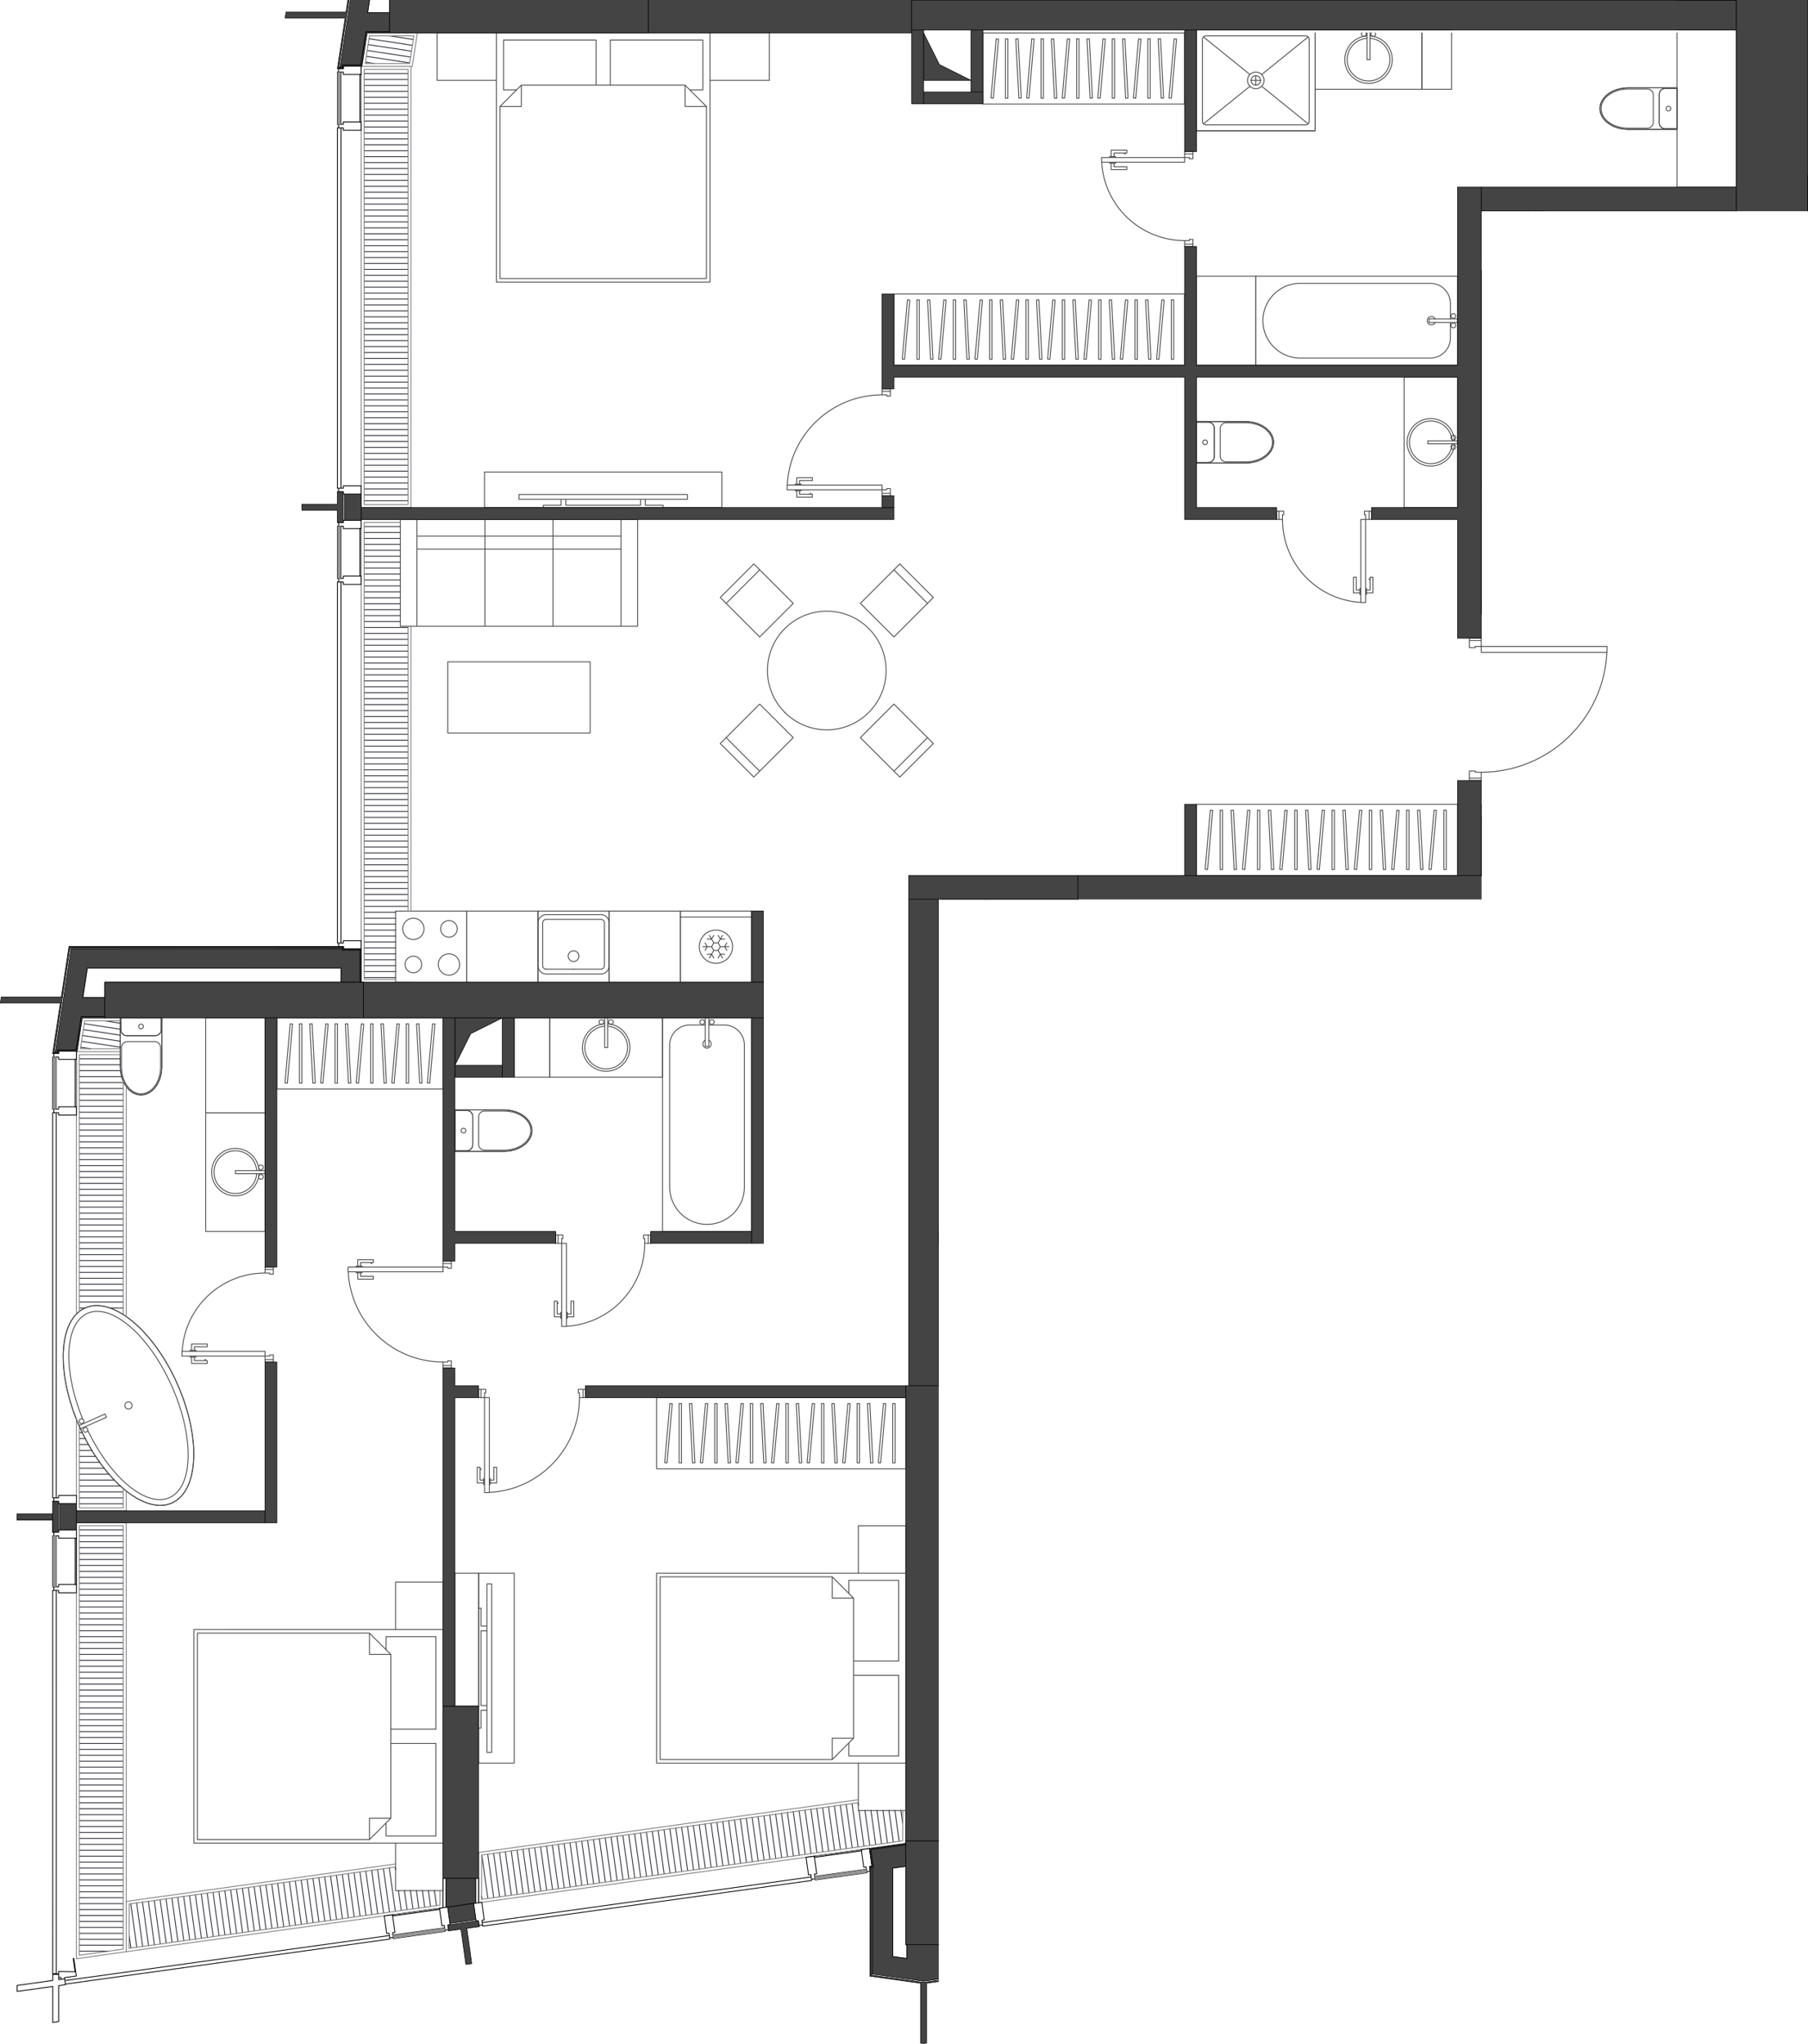<svg version="1.1" xmlns="http://www.w3.org/2000/svg" xmlns:xlink="http://www.w3.org/1999/xlink" viewBox="0 362.948 309.511 349.852"><path fill="none" d="M0 362.948h309.511v36.154h-55.873v71.482h22.047v27.767h-22.047v18.564h-92.93V712.8H0V362.948z"></path><path d="M249.476 512.753H155.53v87.342h-.508v77.927c-.005.01-.021.01-.021.022v.4l-6.119.85c-.008-.004-.009-.016-.017-.016h-.01l-1.398.196c-.004 0-.007-.004-.011-.003l-8.048 1.118c-.002 0 0 .003-.003.004l-1.405.196c-.002 0-.001.004-.004.005l-55.49 7.707c-.002 0-.002-.004-.005-.004h-.01l-.524.074c-.01-.004-.012-.017-.023-.018-.011.002-.009.017-.017.023l-.358.05-.102.014c-.008-.003-.008-.017-.018-.017-.012 0-.012.017-.023.023l-4.775.663-.262.036c-.009-.003-.008-.017-.018-.017-.012 0-.012.017-.023.023l-.171.024-.304.042c-.01-.003-.01-.017-.023-.017-.01.002-.008.017-.017.022l-.574.08c-.004 0-.007-.004-.01-.002l-8.049 1.118c-.002 0 0 .004-.003.004l-1.404.195-52.624 7.309v-63.953c0-.002.004-.002.004-.004v-7.932c0-.002-.004-.002-.004-.004v-73.828c0-.002.004-.002.004-.004v-8.114c0-.003-.005-.002-.005-.005v-1.348h.04a.07.07 0 0 0 .07-.06l.861-5.638h3.821c.007.002.006.013.013.013h44.281c.012 0 .012-.017.021-.022h.029v-.028c.005-.01.02-.01.02-.022v-6.093c0-.012-.015-.012-.02-.021v-.03h-.029c-.01-.004-.01-.02-.02-.02h-.327v-5.622c0-.005-.008-.004-.01-.009v-63.826c0-.003.005-.002.005-.005v-8.128c0-.002-.004-.002-.004-.004v-1.55c0-.002.004-.002.004-.004v-2.031c0-.002-.004-.002-.004-.004v-66.005c0-.002.004-.002.004-.004v-8.128c0-.002-.004-.002-.004-.004v-1.347h.038a.07.07 0 0 0 .07-.06l.861-5.638h3.825c.005.001.004.01.01.01h44.28c.012 0 .012-.016.022-.02h45.122v-.508H297.21v26.814h-47.685a.05.05 0 0 0-.05.05v117.763Z" fill="none"></path><clipPath id="a"><path fill="none" d="M0 362.948h309.511v36.154h-55.873v71.482h22.047v27.767h-22.047v18.564h-92.93V712.8H0V362.948z"></path></clipPath><g data-name="Layer 7" clip-path="url(#a)"><g data-name="Мебель" fill="none" stroke="#494949" stroke-linecap="round" stroke-linejoin="round" stroke-width=".15"><path d="M26.584 540.224c.56 0 1.016-.455 1.016-1.016m0 0v-2.03m0-.001h-6.907m0 0v2.031m0 0c0 .561.455 1.016 1.016 1.016m0 0h4.875m-5.992 5.332.089 1.073.263 1.02.423.915.563.764.674.574.751.357.791.121.791-.12.752-.358.674-.574.563-.764.423-.915.263-1.02.09-1.073m-.001 0v-8.379m0 0h-7.11m.001 0v8.379"></path><path d="M26.584 540.224c.56 0 1.016-.455 1.016-1.016m-5.891 1.016h4.875m-5.891-1.016c0 .561.455 1.016 1.016 1.016m-1.016-3.047H27.6"></path><circle cx="24.146" cy="538.65" r=".406"></circle><path d="M27.6 539.208v-2.03m-6.907 2.03v-2.03m-.101 8.378c0 2.664 1.591 4.824 3.554 4.824s3.555-2.16 3.555-4.824"></path><path d="M20.795 545.556c0 2.552 1.5 4.621 3.351 4.621s3.352-2.069 3.352-4.621m-3.352-4.316h2.336m1.016 1.015c0-.56-.455-1.015-1.016-1.015m-5.89-4.063v8.379m7.109-8.379v8.379m-7.109-8.379h7.11m-5.892 4.063c-.56 0-1.015.454-1.015 1.015m0 3.301v-3.3m6.703-.001v3.301m-5.688-4.316h2.336m67.946-10.157h12.187m0 0v-12.187m0 0H92.092m0 0v12.187m12.187 0v-12.187m0 0H92.092m0 12.187v-12.187m12.187 12.187H92.092m6.093-1.421h-4.672m4.672-.813h-4.672"></path><circle cx="98.185" cy="526.615" r=".914"></circle><path d="M102.857 528.849a.61.61 0 0 0 .61-.61m0-7.312v7.313m0-7.313a.61.61 0 0 0-.61-.61m-9.344.001h9.344m-9.344 0a.61.61 0 0 0-.609.61m0 7.312v-7.313m0 7.313a.61.61 0 0 0 .61.609m9.343 0h-4.672m-4.672-9.344c-.785 0-1.421.637-1.421 1.422m12.187 0c0-.785-.637-1.422-1.422-1.422m-10.765 8.735a1.42 1.42 0 0 0 1.421 1.421m9.344.001c.785 0 1.422-.637 1.422-1.422m-12.187 0v-7.313m1.421-1.422h9.344m1.422 1.422v7.313m-1.422 1.422h-4.672M80.92 554.036c0-.56-.455-1.015-1.016-1.015m0-.001h-2.031m0 0v6.907m0 0h2.031m0 0c.561 0 1.016-.455 1.016-1.016m0 0v-4.875m5.332 5.993 1.073-.09 1.02-.262.915-.424.763-.563.575-.674.357-.751.12-.791-.12-.791-.357-.751-.575-.674-.763-.563-.915-.424-1.02-.263-1.073-.089m0 .001h-8.38m.001 0v7.109m0 0h8.379"></path><path d="M80.92 554.036c0-.56-.455-1.015-1.016-1.015m1.016 5.89v-4.875m-1.016 5.891c.561 0 1.016-.455 1.016-1.016m-3.047 1.016v-6.906"></path><circle cx="79.346" cy="556.474" r=".406"></circle><path d="M79.904 553.02h-2.031m2.031 6.907h-2.031m8.379.102c2.664 0 4.824-1.592 4.824-3.555s-2.16-3.555-4.824-3.555"></path><path d="M86.252 559.825c2.552 0 4.62-1.5 4.62-3.351s-2.068-3.352-4.62-3.352m-4.317 3.352v-2.336m1.016-1.016c-.56 0-1.016.455-1.016 1.016m-4.062 5.891h8.379m-8.379-7.109h8.379m-8.379 7.109v-7.11m4.062 5.891c0 .56.455 1.015 1.016 1.015m3.301 0H82.95m.001-6.703h3.3m-4.316 5.688v-2.336m21.582-17.866a3.656 3.656 0 1 0 .508 0"></path><path d="M103.517 538.2a4.063 4.063 0 1 0 .508 0"></path><circle cx="102.959" cy="537.888" r=".406"></circle><path d="M104.025 537.177v5.078m0 0h-.508m0 0v-5.078m0 0h.508"></path><circle cx="104.584" cy="537.888" r=".406"></circle><path d="M113.42 537.177v10.156m-19.297 0v-10.156m19.297 10.156H94.123m0-10.156h19.297m-19.297 0v10.156m19.297-10.156H94.123m19.297 10.156v-10.156m-19.297 10.156h19.297"></path><circle cx="120.224" cy="537.888" r=".406"></circle><path d="M121.341 537.177v4.875m0 0h-.609m0 0v-4.875m0 0h.61"></path><circle cx="121.849" cy="537.888" r=".406"></circle><path d="M128.654 537.177H113.42m0 0v36.562m0 .001h15.234m0 0v-36.563m-7.313 1.219h2.641m-3.25 2.607a.71.71 0 1 0 .61 0m6.093.846a3.453 3.453 0 0 0-3.453-3.453m-9.344 27.726a6.398 6.398 0 1 0 12.797 0m-14.015-28.945v36.562m0 .001h15.234m0-36.563v36.562m-15.234-36.562h15.234m-10.563 1.219a3.453 3.453 0 0 0-3.453 3.453m0 24.273V541.85m12.797-.001v24.273m-9.344-27.726h2.641m-76.79 24.934a3.656 3.656 0 1 0 0 .507"></path><path d="M44.35 563.33a4.063 4.063 0 1 0 0 .507"></path><circle cx="44.662" cy="562.771" r=".406"></circle><path d="M45.373 563.837h-5.078m0 0v-.508m0 .001h5.078m0 0v.507"></path><circle cx="44.662" cy="564.396" r=".406"></circle><path d="M45.373 573.74H35.217m0-20.313h10.156M35.217 573.74v-20.313m10.156 0v20.312m0-20.312H35.217m10.156 20.313v-20.313M35.217 573.74h10.156m-10.156-20.313v20.312"></path><circle cx="276.528" cy="446.584" r=".406"></circle><path d="M275.462 447.295v-3.578m0 0h.508m0 0v3.578m0 0h-.508"></path><circle cx="274.903" cy="446.584" r=".406"></circle><path d="M280.794 447.295v-5.485m0 0a.61.61 0 0 0-.61-.61m.001 0h-8.938m0 0a.61.61 0 0 0-.61.61m.001 0v5.485m0 0h10.156m0 0v-5.485m-10.156 5.485h10.156m-10.156-5.485v5.485"></path><path d="M271.247 441.2a.61.61 0 0 0-.61.61m9.548-.61h-8.938m9.547.61a.61.61 0 0 0-.61-.61m-8.023.915a.61.61 0 0 0-.61.61m8.329-.001a.61.61 0 0 0-.61-.61m0 3.759a.61.61 0 0 0 .61-.61m-8.328 0c0 .337.273.61.61.61m3.808 0h3.3m-7.109 0h3.301m-3.91-3.149v2.54m8.328-.001v-2.539m-.61-.609h-7.109"></path><circle cx="248.802" cy="417.029" r=".406"></circle><path d="M249.513 418.146h-4.875m0 0v-.61m0 .001h4.875m0 0v.61"></path><circle cx="248.802" cy="418.654" r=".406"></circle><path d="M249.513 425.459v-15.235m0 0h-34.531m0 0v15.235m0 0h34.53m-1.218-7.313v2.64m-2.608-3.249a.71.71 0 1 0 0 .61m-.845 6.093a3.453 3.453 0 0 0 3.453-3.453m-25.695-9.344a6.398 6.398 0 0 0 0 12.797m26.914-14.016h-34.531m0 0v15.235m34.531 0h-34.531m34.531-15.235v15.235m-1.219-10.563a3.453 3.453 0 0 0-3.453-3.453m-22.242 0h22.242m0 12.797h-22.242m25.695-9.344v2.64m-14.269-48.029a3.656 3.656 0 1 0 .507 0"></path><path d="M234.025 369.1a4.062 4.062 0 1 0 .507 0m-1.387-.562a.406.406 0 0 0-.085.249"></path><path d="M233.06 368.787a.406.406 0 1 0 .756-.207m.716.004v4.57m0 0h-.507m0 0v-4.57m0-.508h.507m.153.711a.406.406 0 1 0 .756-.207m-.671-.042a.406.406 0 0 0-.085.249m8.735-.203v9.648m-18.282 0v-9.648m18.282 9.648h-18.282m0-10.156h18.281m-18.281.508v9.648m18.282-10.156h-18.282m18.282 10.156v-9.648m-18.282 9.648h18.281m-38.593 7.11h20.312m0 0v-16.758m0-.508h-20.312m0 0v17.266m10.156-7.821v-1.625m-.812.813h1.624"></path><circle cx="214.982" cy="376.709" r=".813"></circle><path d="m215.987 375.703 7.957-6.433m-9.968 6.433-7.956-6.433"></path><circle cx="214.982" cy="376.709" r="1.422"></circle><path d="m206.02 384.148 7.956-6.434m9.968 6.434-7.957-6.434m9.151 7.628v-16.758m0-.508h-20.312m0 17.266v-17.266m20.312 17.266h-20.312m18.687-1.016a.61.61 0 0 0 .61-.61m-.001-14.015v14.016m0-14.016a.61.61 0 0 0-.609-.61m-17.063.001h17.063m-17.063 0a.61.61 0 0 0-.609.61m0 14.015V369.7m0 14.017c0 .336.273.61.61.61m17.062-.001h-17.062m42.047-16.25h-5.079m.001.508v9.648m0 0h5.078m0 0v-9.648"></path><circle cx="14.625" cy="607.694" r=".406"></circle><path d="m13.521 606.963 4.454-1.983m0 0 .248.557m0 0-4.454 1.983m.001 0-.249-.557"></path><circle cx="13.964" cy="606.21" r=".406"></circle><path d="m29.431 620.224.92-.545.806-.762.682-.972.549-1.166.409-1.345.262-1.507.113-1.647-.038-1.766-.189-1.86-.337-1.93-.48-1.972-.618-1.99-.746-1.98-.864-1.941-.972-1.879-1.065-1.79-1.145-1.677-1.209-1.542-1.256-1.385-1.286-1.21-1.3-1.018-1.295-.813-1.273-.596-1.235-.373-1.178-.143-1.106.089-1.02.319"></path><path d="m14.56 586.823-.92.544-.805.763-.683.971-.549 1.167-.408 1.345-.263 1.507-.113 1.647.038 1.766.19 1.86.336 1.93.48 1.972.618 1.99.746 1.979.865 1.942.971 1.879 1.066 1.79 1.144 1.677 1.209 1.541 1.256 1.385 1.286 1.21 1.3 1.019 1.295.813 1.274.596 1.234.372 1.178.143 1.107-.088 1.02-.319"></path><path d="M15.021 607.786c4.122 8.583 10.586 13.632 14.438 11.278s3.633-11.22-.489-19.803-10.586-13.633-14.438-11.279c-3.522 2.153-3.681 9.82-.37 17.872"></path><ellipse cx="21.996" cy="603.523" rx="9.141" ry="18.281" transform="rotate(-24 21.996 603.523)"></ellipse><circle cx="21.996" cy="603.523" r=".609"></circle><path d="M45.373 553.427v-16.25m0 0H35.217m0 0v16.25m0 0h10.156m36.562 78.813h-4.062m0 0v22.75m0 0h4.062m0 0v-22.75m12.188-95.063h-6.094m.001 0v10.156m0 0h6.093m0 0v-10.156m119.243 26.66a3.656 3.656 0 1 0 0-.508"></path><path d="M212.958 563.837a4.063 4.063 0 1 0 0-.508"></path><circle cx="212.646" cy="564.396" r=".406"></circle><path d="M211.935 563.33h5.078m0 0v.507m0 0h-5.078m0 0v-.508"></path><circle cx="212.646" cy="562.771" r=".406"></circle><path d="M211.935 553.427h10.156m0 20.313h-10.156m10.156-20.313v20.312m-10.156.001v-20.313m0 20.313h10.156m-10.156-20.313v20.312m10.156-20.312h-10.156m10.156 20.313v-20.313m-15.234 13.102c0 .56.455 1.015 1.015 1.015m0 0h2.032m0 0v-6.906m0 0h-2.032m0 0c-.56 0-1.015.455-1.015 1.016m0 0v4.875m-5.332-5.993-1.074.09-1.02.262-.914.424-.764.563-.575.674-.356.751-.121.791.12.791.357.751.575.674.764.563.915.424 1.02.263 1.073.089m0 0h8.379m0 0v-7.11m0 0h-8.38"></path><path d="M206.857 566.529c0 .56.455 1.015 1.015 1.015m-1.015-5.89v4.875m1.015-5.891c-.56 0-1.015.455-1.015 1.016m3.047-1.016v6.906"></path><circle cx="208.431" cy="564.091" r=".406"></circle><path d="M207.872 567.544h2.032m-2.032-6.906h2.032m-8.379-.102c-2.665 0-4.824 1.592-4.824 3.555s2.16 3.555 4.824 3.555"></path><path d="M201.525 560.74c-2.552 0-4.621 1.5-4.621 3.351s2.069 3.352 4.62 3.352m4.317-3.352v2.336m-1.015 1.016c.56 0 1.015-.455 1.015-1.016m4.063-5.891h-8.38m8.38 7.11h-8.38m8.38-7.11v7.11m-4.063-5.891c0-.56-.455-1.015-1.015-1.015m-3.301 0h3.3m.001 6.703h-3.301m4.316-5.688v2.336m25.391-18.789v-26.406m0 0h-19.297m0 0v26.406m0 0h19.297m-8.836-13.203h-1.625m.812.812v-1.624"></path><circle cx="221.583" cy="532.099" r=".813"></circle><path d="m220.578 531.094-7.449-11.004m7.449 13.014-7.449 11.004"></path><circle cx="221.583" cy="532.099" r="1.422"></circle><path d="m230.038 544.108-7.45-11.004m7.45-13.014-7.45 11.004m8.644-12.198h-19.297m0 0v26.406m19.297 0h-19.297m19.297-26.406v26.406m-1.016-24.782a.61.61 0 0 0-.61-.609m-16.046.001h16.047m-16.047 0a.61.61 0 0 0-.61.609m0 23.156v-23.156m0 23.156c0 .337.273.61.61.61m16.047-.001H213.56m16.047 0a.61.61 0 0 0 .61-.609m-.001-23.157v23.157m14.219-14.625h12.187m0 0v-10.156m0 0h-12.187m0 0v10.156m14.219 2.031v12.188m0-.001h12.187m-.001 0v-12.187m0 0h-12.186m0 12.187h12.187m-.001 0v-12.187m-12.186 0h12.187m-12.187 12.187v-12.187m1.421 6.094v-4.672m.813 4.672v-4.672"></path><circle cx="263.122" cy="537.177" r=".914"></circle><path d="M260.888 541.849c0 .336.273.61.61.61m7.312-.001h-7.313m7.313 0a.61.61 0 0 0 .61-.61m0-9.343v9.344m0-9.344a.61.61 0 0 0-.61-.61m-7.313.001h7.313m-7.313 0a.61.61 0 0 0-.61.61m.001 9.343v-4.672m9.344-4.672c0-.785-.637-1.422-1.422-1.422m0 12.187c.785 0 1.422-.636 1.422-1.421m-8.735-10.766c-.785 0-1.422.637-1.422 1.422m0 9.344c0 .785.637 1.422 1.422 1.422m0-12.188h7.313m1.422 1.422v9.344m-1.422 1.421h-7.313m-1.422-1.421v-4.672m47.328 36.563v-10.157m0 0h20.312m0 10.157h-20.312m0 0v-10.157m20.312 10.157h-20.312m0-10.157h20.312m-81.858-31.484c.56 0 1.015-.455 1.015-1.016m0 0v-2.03m0-.001h-6.906m0 0v2.031m0 0c0 .561.455 1.016 1.016 1.016m0 0h4.875m-5.993 5.332.09 1.073.263 1.02.423.915.563.764.674.574.751.357.791.121.791-.12.751-.358.674-.574.563-.764.424-.915.263-1.02.089-1.073m0 0v-8.379m0 0h-7.11m0 0v8.379"></path><path d="M245.857 532.099c.56 0 1.015-.455 1.015-1.016m-5.89 1.016h4.875m-5.891-1.016c0 .561.455 1.016 1.016 1.016m-1.016-3.047h6.906"></path><circle cx="243.419" cy="530.525" r=".406"></circle><path d="M246.872 531.083v-2.03m-6.906 2.03v-2.03m-.102 8.378c0 2.664 1.592 4.824 3.555 4.824s3.555-2.16 3.555-4.824"></path><path d="M240.068 537.431c0 2.552 1.5 4.621 3.351 4.621s3.352-2.069 3.352-4.621m-3.351-4.316h2.335m1.015 1.015c0-.56-.454-1.015-1.015-1.015m-5.891-4.063v8.379m7.11-8.379v8.379m-7.11-8.379h7.11m-5.891 4.063c-.56 0-1.015.454-1.015 1.015m0 3.301v-3.3m6.702-.001v3.301m-5.687-4.316h2.336"></path><circle cx="167.958" cy="517.576" r=".406"></circle><path d="M169.076 516.865v4.875m0 0h-.61m0 0v-4.875m0 0h.61"></path><circle cx="169.583" cy="517.576" r=".406"></circle><path d="M176.388 516.865h-15.234m0 0v34.53m0 .001h15.234m0 0v-34.531m-7.312 1.218h2.64m-3.25 2.608a.71.71 0 1 0 .61 0m6.094.846a3.453 3.453 0 0 0-3.454-3.454m-9.343 25.696a6.398 6.398 0 1 0 12.796 0m-14.015-26.914v34.53m0 .001h15.234m0-34.531v34.53m-15.234-34.53h15.234m-10.562 1.218a3.453 3.453 0 0 0-3.453 3.453m0 22.243v-22.242m12.797 0v22.242m-9.344-25.696h2.64m40.007 12.747a3.656 3.656 0 1 0 0 .507"></path><path d="M208.88 530.83a4.063 4.063 0 1 0 0 .507"></path><circle cx="209.193" cy="530.271" r=".406"></circle><path d="M209.904 531.337h-5.078m0 0v-.508m0 .001h5.078m0 0v.507"></path><circle cx="209.193" cy="531.896" r=".406"></circle><path d="M209.904 543.27h-10.157m0-24.374h10.157m-10.157 24.374v-24.374m10.157 0v24.375m0-24.375h-10.157m10.157 24.374v-24.374m-10.157 24.374h10.157m-10.157-24.374v24.375m-15.234-26.406h-8.125m0 0v2.03m0 .001h8.125m0 0v-2.031m102.578-153.867h10.156m0 0v-15.742M207.872 441.1v-4.876m0 0c0-.56-.454-1.015-1.015-1.015m0 0h-2.031m0 0v6.906m0 0h2.03m.001 0c.56 0 1.015-.455 1.015-1.016m5.332-5.992h-8.378m0 0v7.11m0-.001h8.378m0 0 1.074-.089 1.02-.263.914-.423.764-.563.575-.674.357-.751.12-.791-.12-.791-.357-.752-.575-.674-.764-.562-.914-.424-1.02-.263-1.074-.089"></path><path d="M206.857 442.115c.56 0 1.015-.455 1.015-1.016m0-4.875v4.875m0-4.875c0-.56-.454-1.015-1.015-1.015m-2.031 0v6.906"></path><circle cx="206.298" cy="438.662" r=".406"></circle><path d="M206.857 442.115h-2.031m2.031-6.906h-2.031m8.378 7.007c2.665 0 4.825-1.591 4.825-3.554s-2.16-3.555-4.825-3.555"></path><path d="M213.204 442.013c2.553 0 4.621-1.5 4.621-3.351s-2.068-3.352-4.62-3.352m-4.317 3.352v2.336m0 0c0 .56.455 1.015 1.016 1.015m-5.078-6.906h8.378m-8.378 7.109h8.378m-8.378-7.109v7.11m5.078-6.907c-.561 0-1.016.455-1.016 1.016m4.316-1.016h-3.3m0 6.703h3.3m-4.316-5.687v2.336m39.702-.254a3.656 3.656 0 1 0 0 .508"></path><path d="M248.997 438.408a4.062 4.062 0 1 0 0 .508"></path><circle cx="248.802" cy="439.474" r=".406"></circle><path d="M249.513 438.408h-5.078m0 0v.508m0 0h5.078m0 0v-.508"></path><circle cx="248.802" cy="437.849" r=".406"></circle><path d="M240.372 427.49h9.14m.001 22.344h-9.14m-.001 0V427.49m9.141 0v22.344m0 0h-9.14m9.14-22.344v22.344m-9.141-22.344h9.14m-9.14 22.344V427.49m-25.39-17.266h-10.156m0 0v15.235m0 0h10.156m0 0v-15.235m69.062-26.254c0 .561.455 1.016 1.016 1.016m0 0h2.03m0 0v-6.906m0 0h-2.03m0 0c-.561 0-1.016.455-1.016 1.016m0 0v4.875m-5.332-5.993-1.073.09-1.02.262-.915.424-.764.563-.574.674-.357.751-.121.791.12.791.358.751.574.674.764.563.915.424 1.02.263 1.073.089m0 0h8.379m-.001 0v-7.11m0 0h-8.378"></path><path d="M284.044 383.97c0 .561.455 1.016 1.016 1.016m-1.016-5.89v4.875m1.016-5.891c-.561 0-1.016.455-1.016 1.016m3.046-1.016v6.906"></path><circle cx="285.618" cy="381.533" r=".406"></circle><path d="M285.06 384.986h2.03m-2.03-6.906h2.03m-8.378-.102c-2.664 0-4.824 1.592-4.824 3.555s2.16 3.555 4.824 3.555"></path><path d="M278.712 378.182c-2.552 0-4.621 1.5-4.621 3.351s2.069 3.352 4.621 3.352m4.316-3.352v2.336m-1.015 1.016c.56 0 1.015-.455 1.015-1.016m4.062-5.891h-8.378m8.378 7.11h-8.378m8.378-7.11v7.11m-4.062-5.891c0-.56-.454-1.015-1.015-1.015m-3.301 0h3.3m.001 6.703h-3.301m4.316-5.688v2.336m14.219-13.457h-10.156m0 .508v26.406m0 0h10.156m0 0v-26.914M95.138 574.349v1.422m0-.001h1.016m0 0v-.812m0 0h.203m0 0v-.61m0 .001h-1.219m16.25 0h-1.218m0 0v.61m0-.001h.203m0 0v.813m0-.001h1.015m0 0v-1.421m-15.843 0v1.422m0-.001h.609m0 0v-.812m0 0h.203m0 0v-.61m0 .001h-.812m15.437 1.421v-1.421m0 0h-.812m0 0v.61m0-.001h.203m0 0v.813m0-.001h.61m-14.829 14.22v-14.22m.819 14.196c7.522-.434 13.4-6.66 13.4-14.195m-12.635 12.086h-.609m.609-2.194v2.194m.488-2.194h-.488m.488 2.681v-2.681m-1.097 2.681h1.097m-1.097-.751h-.162m.162 1.015v-1.015m-.162 1.015h.162m-1.747-.751h.61m-.61-2.194v2.194m-.487-2.194h.487m-.487 2.681v-2.681m1.097 2.681h-1.097m1.097-.751h.162m-.162 1.015v-1.015m.162 1.015h-.162m-.447-2.681v.15m-13.61 14.678v1.422m0 0h1.016m0 0v-.813m0 0h.203m0 0v-.609m0 0h-1.219m18.282 0h-1.22m.001 0v.61m0-.001h.203m-.001 0v.813m0 0h1.017m0 0v-1.422m-17.875 0v1.422m0 0h.609m0 0v-.813m0 0h.203m0 0v-.609m0 0h-.812m17.468 1.422v-1.422m0 0h-.812m0 0v.61m0-.001h.203m-.001 0v.813m0 0h.61m-16.859 16.25v-16.25m.817 16.229c8.646-.435 15.433-7.572 15.433-16.23m-14.666 14.118h-.609m.609-2.194v2.194m.488-2.194h-.488m.488 2.681v-2.68m-1.097 2.68h1.097m-1.097-.751h-.163m.163 1.016v-1.016m-.163 1.016h.163m-1.746-.752h.608m-.608-2.194v2.194m-.488-2.194h.487m-.487 2.681v-2.68m1.096 2.68h-1.096m1.096-.751h.163m-.163 1.016v-1.016m.163 1.016h-.163m-.446-2.682v.15m70.078-167.93v1.218m-.61-1.218h.61m-.61.203v-.203m-.812.203h.812m-.812 1.015v-1.015m1.422 1.015h-1.422m0-18.281h1.421m-1.421 1.016v-1.016m.812 1.016h-.812m.812.203v-.203m.61.203h-.61m.61-1.219v1.219m0 15.844v.812m-.61-.812h.61m-.61.203v-.203m-.812.203h.812m-.812.609v-.61m1.422.61h-1.422m0-16.859v-.61m.812.61h-.812m.812.203v-.203m.61.203h-.61m.61-.813v.813m-1.422-.813h1.421m-17.671 16.86h16.25m0-16.25c-8.657 0-15.794 6.786-16.23 15.432m2.112-.767v.61m2.194-.61h-2.194m2.194-.487v.487m-2.681-.487h2.681m-2.681 1.097v-1.097m.752 1.097v.162m-1.016-.162h1.016m-1.016.162v-.162m.751 1.747v-.61m2.194.61h-2.194m2.194.487v-.487m-2.681.487h2.681m-2.681-1.096v1.096m.752-1.096v-.163m-1.016.163h1.016m-1.016-.163v.162m2.681.447h-.15m65.556-58.5h-1.422m0 0v1.016m0 0h.813m0 0v.203m0 0h.61m-.001 0v-1.219m0 16.25v-1.218m0 0h-.61m.001 0v.203m0-.001h-.813m0 0v1.016m0 0h1.422m0-15.843h-1.422m0 0v.609m0 0h.813m0 0v.203m0 0h.61m-.001 0v-.812m-1.422 15.437h1.422m0 0v-.812m0 0h-.61m.001 0v.203m0-.001h-.813m0 0v.61m-14.218-14.828h14.218m-14.194.818c.433 7.523 6.66 13.4 14.194 13.4m-12.086-12.634v-.609m2.194.609h-2.194m2.194.488v-.488m-2.682.488h2.682m-2.682-1.097v1.097m.752-1.097v-.163m-1.015.163h1.015m-1.015-.163v.163m.751-1.747v.61m2.194-.61h-2.194m2.194-.487v.487m-2.682-.487h2.682m-2.682 1.097v-1.097m.752 1.097v.162m-1.015-.162h1.015m-1.015.162v-.163m2.681-.446h-.15m41.08 61.14h1.218m-1.218.609v-.609m.202.609h-.202m.202.813v-.813m1.016.813h-1.015m1.015-1.422v1.422m-16.25 0v-1.422m1.016 1.422h-1.016m1.016-.813v.813m.203-.813h-.203m.203-.609v.61m-1.219-.61h1.22m13.812 0h.812m-.812.609v-.609m.202.609h-.202m.202.813v-.813m.61.813h-.61m.61-1.422v1.422m-14.828 0h-.61m.61-.813v.813m.203-.813h-.203m.203-.609v.61m-.812-.61h.812m-.812 1.422v-1.422m14.827 15.641v-14.22m-14.218.001c0 7.535 5.878 13.761 13.4 14.195m-.766-2.11h.61m-.61-2.193v2.194m-.487-2.194h.487m-.487 2.681v-2.681m1.097 2.681h-1.097m1.097-.751h.162m-.162 1.015v-1.015m.162 1.015h-.162m1.747-.752h-.61m.61-2.193v2.194m.487-2.194h-.487m.487 2.681v-2.681m-1.097 2.681h1.097m-1.097-.751h-.162m.162 1.015v-1.015m-.163 1.015h.163m.447-2.681v.15M46.795 594.864v1.22m-.61-1.22h.61m-.61.203v-.203m-.812.203h.812m-.812 1.016v-1.015m1.422 1.015h-1.422m0-16.25h1.422m-1.422 1.016v-1.016m.812 1.016h-.812m.812.203v-.203m.61.203h-.61m.61-1.219v1.219m0 13.812v.813m-.61-.813h.61m-.61.203v-.203m-.812.203h.812m-.812.61v-.61m1.422.61h-1.422m0-14.828v-.61m.812.61h-.812m.812.203v-.203m.61.203h-.61m.61-.812v.812m-1.422-.812h1.422m-15.641 14.827h14.219m0-14.218c-7.535 0-13.761 5.877-14.195 13.4m2.109-.766v.61m2.193-.61h-2.193m2.193-.487v.487m-2.68-.487h2.68m-2.68 1.097v-1.097m.751 1.097v.162m-1.015-.162h1.015m-1.015.162v-.162m.751 1.747v-.61m2.193.61h-2.193m2.193.487v-.488m-2.68.488h2.68m-2.68-1.097v1.097m.751-1.097v-.163m-1.015.163h1.015m-1.015-.163v.163m2.681.447h-.15m42.196-16.859h-1.421m0 0v1.015m0 0h.812m0 0v.203m0 0h.61m-.001 0v-1.218m0 18.281v-1.219m0 0h-.609m0 0v.203m0 0h-.812m0 0v1.016m0 0h1.421m0-17.875h-1.421m0 0v.61m0-.001h.812m0 0v.203m0 0h.61m-.001 0v-.812m-1.421 17.468h1.421m0 0v-.812m0 0h-.609m0 0v.203m0 0h-.812m0 0v.61m-16.25-16.86h16.25m-16.23.817c.436 8.647 7.573 15.433 16.23 15.433m-14.118-14.665v-.61m2.194.61h-2.194m2.194.487v-.487m-2.681.487h2.681m-2.681-1.097v1.097m.752-1.097v-.162m-1.016.162h1.016m-1.016-.162v.162m.751-1.747v.61m2.194-.61h-2.194m2.194-.487v.487m-2.681-.487h2.681m-2.681 1.096v-1.096m.752 1.096v.163m-1.016-.163h1.016m-1.016.163v-.162m2.681-.447h-.15m113.392-4.875v1.422m0-.001h1.016m0 0v-.812m0 0h.203m0 0v-.61m0 .001h-1.22m16.251 0h-1.219m0 0v.61m0-.001h.203m0 0v.813m0-.001h1.016m0 0v-1.421m-15.844 0v1.422m0-.001h.61m0 0v-.812m0 0h.203m0 0v-.61m0 .001h-.813m15.438 1.421v-1.421m0 0h-.813m0 0v.61m0-.001h.203m0 0v.813m0-.001h.61m-14.828 14.22v-14.22m.818 14.196c7.523-.434 13.4-6.66 13.4-14.195m-12.634 12.086h-.61m.61-2.194v2.194m.487-2.194h-.487m.487 2.681v-2.681m-1.096 2.681h1.096m-1.096-.751h-.163m.163 1.015v-1.015m-.163 1.015h.163m-1.747-.751h.61m-.61-2.194v2.194m-.488-2.194h.488m-.488 2.681v-2.681m1.098 2.681h-1.098m1.098-.751h.162m-.162 1.015v-1.015m.162 1.015h-.163m-.447-2.681v.15m119.742 14.678h1.219m-1.219.609v-.609m.203.609h-.203m.203.813v-.813m1.016.813h-1.016m1.016-1.422v1.422m-18.281 0v-1.422m1.015 1.422h-1.015m1.015-.813v.813m.203-.813h-.203m.203-.609v.61m-1.218-.61h1.218m15.844 0h.812m-.812.609v-.609m.203.609h-.203m.203.813v-.813m.609.813h-.609m.609-1.422v1.422m-16.859 0h-.61m.61-.813v.813m.203-.813h-.203m.203-.609v.61m-.812-.61h.812m-.812 1.422v-1.422m16.859 17.672v-16.25m-16.25 0c0 8.657 6.787 15.794 15.433 16.23m-.767-2.113h.61m-.61-2.194v2.194m-.488-2.194h.488m-.488 2.681v-2.68m1.097 2.68h-1.097m1.097-.751h.163m-.163 1.016v-1.016m.163 1.016h-.163m1.747-.752h-.61m.61-2.194v2.194m.487-2.194h-.487m.487 2.681v-2.68m-1.096 2.68h1.096m-1.096-.751h-.163m.163 1.016v-1.016m-.163 1.016h.163m.446-2.682v.15m-66.218-18.634v1.219m-.609-1.219h.609m-.609.203v-.203m-.813.203h.813m-.813 1.016v-1.016m1.422 1.016h-1.422m0-18.281h1.422m-1.422 1.015v-1.015m.813 1.015h-.813m.813.203v-.203m.609.203h-.61m.61-1.218v1.218m0 15.844v.813m-.609-.813h.609m-.609.203v-.203m-.813.203h.813m-.813.609v-.609m1.422.609h-1.422m0-16.859v-.61m.813.61h-.813m.813.203v-.203m.609.203h-.61m.61-.812v.812m-1.422-.812h1.422m-17.672 16.859h16.25m0-16.25c-8.657 0-15.794 6.787-16.23 15.433m2.113-.767v.61m2.194-.61h-2.194m2.194-.488v.488m-2.682-.488h2.682m-2.682 1.097v-1.097m.752 1.097v.163m-1.016-.163h1.016m-1.016.162v-.162m.752 1.747v-.61m2.194.61h-2.194m2.194.487v-.487m-2.682.487h2.682m-2.682-1.096v1.096m.752-1.096v-.163m-1.016.163h1.016m-1.016-.163v.163m2.682.446h-.15m34.681-21.531v-1.422m0 .001h-1.016m0 0v.812m0 0h-.203m0 0v.61m0-.001h1.219m-16.25 0h1.219m0 0v-.61m0 .001h-.204m0 0v-.813m0 .001h-1.015m0 0v1.421m15.844 0v-1.422m0 .001h-.61m0 0v.812m0 0h-.203m0 0v.61m0-.001h.813m-15.438-1.421v1.421m0 0h.813m0 0v-.61m0 .001h-.204m0 0v-.813m0 .001h-.609m14.828-14.22v14.22m-.819-14.196c-7.522.434-13.4 6.66-13.4 14.195m12.635-12.085h.61m-.61 2.193v-2.193m-.488 2.193h.488m-.488-2.681v2.681m1.098-2.681h-1.098m1.098.752h.162m-.162-1.016v1.016m.162-1.016h-.163m1.747.752h-.61m.61 2.193v-2.193m.488 2.193h-.488m.488-2.681v2.681m-1.097-2.681h1.097m-1.097.752h-.163m.163-1.016v1.016m-.163-1.016h.163m.447 2.681v-.149m-156 26.556h.813m0 0v-14.22m0 0h-.813m0 0v14.22m-13.203 28.437h.812m0 0v-16.25m0 0h-.812m0 0v16.25m68.047-171.64h-16.25m16.25-.813v.813m-16.25-.813h16.25m-16.25.813v-.813m53.828-56.062v.812m0 0h14.218m0 0v-.812m0 0h-14.218m45.194 61.953v14.219m-.812-14.219h.813m-.813 14.219v-14.22m.812 14.22h-.812M45.373 595.067H31.154m14.219-.812v.813m-14.219-.813h14.219m-14.219.812v-.812m28.438-14.422v.813m0 0h16.25m0 0v-.813m0 0h-16.25m118.32 10.157h.812m0 0v-14.22m0 0h-.812m0 0v14.22m119.335 12.187v16.25m-.812-16.25h.812m-.812 16.25v-16.25m.812 16.25h-.812m-66.219-22.344h-16.25m16.25-.813v.813m-16.25-.813h16.25m-16.25.813v-.812m37.578-35.751h-.812m0 0v14.22m0 0h.812m0 0v-14.22m-105.421 87.75h7.718m0 0v-13.812m0 0h-8.53m-.001 0v2.234m0 27.828h8.531m0 0v-13.812m0 0h-7.718m-.813 11.578v2.234m1.625 9.344h8.125m0 0v-8.125m0 .001h-8.125m0 0v8.124m8.125-8.124v-32.5m0 0h-42.656m0 0v32.5m0 0h42.656m-8.125-32.5h8.125m0 0v-8.126m0 0h-8.125m0 0v8.125m-.812 28.235v-23.97m0 .001-3.657-3.656m0 0h-29.453m0 0v31.28m0 .001h29.453m0 0 3.657-3.656m0-23.969-3.657-3.656m0 0v3.656m0 0h3.657m0 23.969h-3.657m0 0v3.656m0 0 3.657-3.656m-80.031 14.511v2.234m0 .001h8.53m.001 0v-15.845m0 0h-7.719m-.812-18.281v2.235m.812 13.609h7.719m0 0v-15.844m0 0h-8.531m1.625-9.344v8.126m0 0h8.125m0 0v-8.125m0-.001h-8.125m8.125 8.126H33.186m0 0v36.562m0 0h42.656m0 0v-36.562m-8.125 36.562v8.125m0 0h8.125m0 0v-8.125m0 0h-8.125m-.813-32.297-3.656-3.656m0 0H33.795m0 0v35.343m0 0h29.453m0 0 3.656-3.656m0 0v-28.03m0 28.03h-3.656m0 0v3.656m0 0 3.656-3.656m0-28.031-3.656-3.656m0 0v3.656m0 0h3.656m35.141-268.62v-7.718m0 0H86.2m.001 0v8.53m0 .001h2.234m31.891 0v-8.531m0 0h-15.844m0 0v7.718m13.609.813h2.235m11.374-1.625v-8.125m0 0h-10.155m0 0v8.125m0 0H131.7m-10.155-8.125H84.982m0 0v42.656m0 0h36.563m0 0v-42.656m-36.563 8.125v-8.125m0 0H74.826m0 0v8.125m0 0h10.156m32.297.812H89.248m0 0-3.656 3.657m0 0v29.453m0-.001h35.343m0 0v-29.452m0 0-3.656-3.657m-28.031 0-3.656 3.657m0 0h3.656m0 0v-3.657m28.031 0v3.657m0 0h3.656m0 0-3.656-3.657M79.904 518.896H67.717m0 0v12.187m0 0h12.187m0 0v-12.187"></path><circle cx="70.763" cy="528.037" r="1.422"></circle><circle cx="76.857" cy="528.037" r="1.828"></circle><circle cx="70.763" cy="521.943" r="1.828"></circle><circle cx="76.857" cy="521.943" r="1.422"></circle><path d="M116.466 531.083h12.188m0 0v-12.187m0 0h-12.188m0 0v12.187"></path><circle cx="122.56" cy="524.99" r="2.844"></circle><path d="m121.07 524.99-.372-.645m.372.645-.372.645m1.117-.645h-1.49m3.725 0 .372-.645m-.372.645.372.645m-1.117-.645h1.49m-1.49-1.29h.745m-.745 0-.372-.645m0 1.29.744-1.29m-1.862.645h-.744m.744 0 .373-.645m0 1.29-.745-1.29m.372 3.225h-.744m.744 0 .373.645m0-1.29-.745 1.29m.745-1.29h.745m-1.118-.645.373.645m0-1.29-.373.645m1.118-.645h-.745m1.117.645-.372-.645m0 1.29.372-.645m0 1.29h.745m-.745 0-.372.645m0-1.29.744 1.29m4.977-7.013h-12.188m0-1.016H104.28m-.001 0v12.187m0 0h12.187m0 0v-12.187m-44.624 29.457.406-.022m-.938-10.121.532 10.143m-.126-10.164-.405.021m.937 10.121-.532-10.142m-1.765 10.16h-.406m.406-10.156v10.156m-.406-10.156h.406m-.406 10.156v-10.156m4.025 10.154-.405-.035m1.29-10.082-.885 10.117m.48-10.153.405.036m-1.29 10.082.886-10.118m-6.575 10.153-.404-.035m1.29-10.082-.886 10.117m.481-10.153.405.036m-1.29 10.082.885-10.118m-2.209 10.159.406-.022m-.937-10.121.531 10.143m-.126-10.164-.405.021m.937 10.121-.532-10.142m-1.765 10.16h-.406m.406-10.156v10.156m-.406-10.156h.406m-.406 10.156v-10.156m-2.068 10.154-.405-.035m1.29-10.082-.885 10.117m.48-10.153.405.036m-1.29 10.082.885-10.118m-2.208 10.159.405-.022m-.937-10.121.532 10.143m-.126-10.164-.406.021m.937 10.121-.531-10.142m-1.765 10.16h-.407m.407-10.156v10.156m-.407-10.156h.407m-.407 10.156v-10.156m-2.068 10.154-.405-.035m1.29-10.082-.885 10.117m.481-10.153.404.036m-1.29 10.082.885-10.118m-2.209 10.159.407-.022m-.937-10.121.53 10.143m-.125-10.164-.406.021m.938 10.121-.532-10.142m-4.24 10.158-.404-.035m1.289-10.082-.885 10.117m.481-10.153.404.036m-1.29 10.082.886-10.118m1.994 10.155h-.406m.406-10.156v10.156m-.406-10.156h.406m-.406 10.156v-10.156m-3.86 11.172h28.438m0 0v-12.188m0 0H47.404m0 0v12.188m0 0h28.438m0-12.188v12.188m-28.438-12.188h28.438m-28.438 0v12.188m44.688-30.469H79.904m0 0v12.187m0 0h12.188m0 0v-12.187m8.937-42.656H76.654m0 0v12.187m0 0h24.375m0 0V476.24m5.281-19.297v13.203m0-18.281v2.844m0 0v2.234m-34.937 0v-2.234m0 0v-2.844m0 18.281v-13.203m34.937 0H71.373m0 13.203h34.937m-34.937-18.281h34.937m-34.937 2.844h34.937m-34.937 15.437v-18.281m0 0h-2.844m.001 0v18.281m0 0h2.843m34.937-18.281v18.281m0 0h2.844m0 0v-18.281m0 0h-2.844m-11.646 2.844v2.234m0-2.234v-2.844m0 11.172v-6.094m0 2.031v11.172m-11.645-15.437v2.234m23.291-2.234v3.23m-34.937-3.23v3.23m11.646-3.23v-2.844m23.291 2.844v-2.844m-34.937 2.844v-2.844m11.646 11.172v-6.094m23.291 6.094v-11.172m-34.937 11.172v-11.172m11.646 7.109v11.172m23.291-11.172v11.172m-34.937-11.172v11.172m51.924 20.068 1.006-1.005m0 0 5.745-5.745m5.745 5.745-5.745 5.745m0 0-1.005 1.005m0 .001-5.746-5.746m6.751 4.74-5.745-5.745m5.745 5.745-5.745-5.745m11.49 0-5.745-5.745m-1.005-23.987 1.005 1.006m0 0 5.745 5.745m-5.745 5.745-5.745-5.745m0 0-1.006-1.005m0 0 5.746-5.746m-4.74 6.751 5.745-5.745m-5.745 5.745 5.745-5.745m0 11.49 5.745-5.745m18.241 29.732-1.005-1.006m0 0-5.745-5.745m5.745-5.745 5.745 5.745m0 0 1.005 1.005m.001 0-5.746 5.745m4.74-6.75-5.745 5.745m5.745-5.745-5.745 5.745m0-11.49-5.745 5.745m12.496-23.986-1.006 1.005m0 0-5.745 5.745m-5.745-5.745 5.745-5.745m0 0 1.005-1.006m0 0 5.745 5.746m-6.75-4.74 5.745 5.745m-5.745-5.745 5.745 5.745m-11.49 0 5.745 5.745M134.357 484.9c3.966 3.966 10.397 3.966 14.363 0 3.966-3.966 3.966-10.397 0-14.363"></path><path d="M148.72 470.537c-3.966-3.966-10.397-3.966-14.363 0s-3.966 10.397 0 14.363m-51.406-41.16v6.094m0 0h40.625m0 0v-6.094m0 0H82.95m26.712 4.672v1.015m0 0H96.865m0 0v-1.015m0 0h-.813m0 0v1.015m0 0h-3.046m0 0v.407m0 0h20.515m0 0v-.407m0 0h-3.047m0 0v-1.015m0 0h-.812m-20.82-.812v.812m0 0h28.843m0 0v-.813m0 .001H88.842m0 0v.812m0 0h28.843m0 0v-.813m0 .001H88.842m.203-3.86H82.95m.001 6.094v-6.094m40.625 0h-6.094m6.094 6.094v-6.094m-40.625 6.094h40.625m-6.094-6.094H89.045m-1.015 188.5h-6.095m0 0v32.5m0 0h6.094m.001 0v-32.5m-4.673 22.648h-1.015m0 0V642.09m0 0h1.015m0 0v-.812m0 0h-1.015m0 0v-3.047m0 0h-.407m0 0v20.516m0 0h.407m0 0V655.7m0 0h1.015m0 0v-.812m.813-20.821h-.813m0 0v28.844m0 0h.813m0 0v-28.844m0 0h-.813m0 0v28.844m0 0h.813m0 0v-28.844m3.86 4.266v-6.094m-6.095.001h6.094m.001 32.5v-6.095m-6.095 6.095h6.094m-6.094-32.5v32.5m6.095-6.095v-20.312m61-24.981.405-.02m-.937-10.122.531 10.142m-.126-10.163-.405.021m.937 10.121-.532-10.142m-5.967 10.163.405-.02m-.937-10.122.532 10.142m-.126-10.163-.406.021m.937 10.121-.531-10.142m10.422 10.16h-.406m.406-10.157v10.157m-.406-10.157h.406m-.406 10.157v-10.157m-5.688 10.157h-.406m.406-10.157v10.157m-.406-10.157h.406m-.406 10.157v-10.157m4.025 10.155-.404-.035m1.29-10.082-.886 10.117m.481-10.153.405.035m-1.29 10.083.885-10.118m-6.574 10.153-.405-.035m1.29-10.082-.885 10.117m.48-10.153.405.035m-1.29 10.083.885-10.118m-8.302 10.158.406-.02m-.938-10.122.532 10.142m-.126-10.163-.406.021m.938 10.121-.532-10.142m4.329 10.16h-.407m.407-10.157v10.157m-.407-10.157h.407m-.407 10.157v-10.157m-5.688 10.157h-.405m.405-10.157v10.157m-.405-10.157h.406m-.406 10.157v-10.157m4.025 10.155-.405-.035m1.29-10.082-.885 10.117m.48-10.153.405.035m-1.29 10.083.885-10.118m-6.574 10.153-.405-.035m1.29-10.082-.885 10.117m.481-10.153.404.035m-1.29 10.083.886-10.118m-2.209 10.158.406-.02m-.937-10.122.531 10.142m-.126-10.163-.405.021m.937 10.121-.532-10.142m-1.765 10.16h-.406m.406-10.157v10.157m-.407-10.157h.407m-.407 10.157v-10.157m-2.068 10.155-.404-.035m1.29-10.082-.886 10.117m.481-10.153.405.035m-1.29 10.083.885-10.118m-2.209 10.158.406-.02m-.937-10.122.531 10.142m-.125-10.163-.406.021m.937 10.121-.531-10.142m-1.766 10.16h-.406m.406-10.157v10.157m-.406-10.157h.406m-.406 10.157v-10.157m-2.068 10.155-.405-.035m1.29-10.082-.885 10.117m.481-10.153.404.035m-1.29 10.083.885-10.118m-2.209 10.158.406-.02m-.936-10.122.53 10.142m-.125-10.163-.406.021m.937 10.121-.531-10.142m-4.24 10.158-.405-.035m1.29-10.082-.885 10.117m.48-10.153.405.035m-1.29 10.083.885-10.118m1.995 10.155h-.407m.407-10.157v10.157m-.407-10.157h.407m-.407 10.157v-10.157m-3.859 11.172h42.656m0 0v-12.187m0 0h-42.656m0 0v12.187m0 0h42.656m0-12.187v12.187m-42.656-12.187h42.656m-42.656 0v12.187M243.192 511.79l.406-.021m-.938-10.121.532 10.142m-.126-10.163-.406.02m.938 10.122-.532-10.142m-6.258 10.163.406-.021m-.938-10.121.532 10.142m-.126-10.163-.406.02m.938 10.122-.532-10.142m10.906 10.16h-.406m.406-10.157v10.157m-.406-10.157h.406m-.406 10.157V501.63m-5.978 10.157h-.406m.406-10.157v10.157m-.406-10.157h.406m-.406 10.157V501.63m4.219 10.155-.405-.035m1.29-10.083-.885 10.118m.48-10.153.405.035m-1.29 10.083.885-10.118m-6.864 10.153-.405-.035m1.29-10.083-.885 10.118m.48-10.153.405.035m-1.29 10.083.885-10.118m-8.689 10.158.406-.021m-.937-10.121.531 10.142m-.126-10.163-.405.02m.937 10.122-.532-10.142m4.522 10.16h-.406m.406-10.157v10.157m-.406-10.157h.406m-.406 10.157V501.63m-5.978 10.157h-.406m.406-10.157v10.157m-.406-10.157h.406m-.406 10.157V501.63m4.219 10.155-.405-.035m1.29-10.083-.885 10.118m.481-10.153.404.035m-1.29 10.083.885-10.118m-6.864 10.153-.405-.035m1.29-10.083-.885 10.118m.48-10.153.405.035m-1.29 10.083.885-10.118m-2.305 10.158.406-.021m-.937-10.121.531 10.142m-.126-10.163-.405.02m.937 10.122-.532-10.142m-1.862 10.16h-.406m.406-10.157v10.157m-.406-10.157h.406m-.406 10.157V501.63m-2.165 10.155-.405-.035m1.29-10.083-.885 10.118m.481-10.153.404.035m-1.29 10.083.886-10.118m-2.306 10.158.406-.021m-.937-10.121.531 10.142m-.126-10.163-.405.02m.937 10.122-.532-10.142m-1.862 10.16h-.406m.406-10.157v10.157m-.406-10.157h.406m-.406 10.157V501.63m-2.165 10.155-.405-.035m1.29-10.083-.885 10.118m.481-10.153.404.035m-1.29 10.083.886-10.118m-2.306 10.158.406-.021m-.938-10.121.532 10.142m-.125-10.163-.406.02m.937 10.122-.531-10.142m-4.434 10.158-.404-.035m1.289-10.083-.885 10.118m.481-10.153.404.035m-1.289 10.083.885-10.118m2.091 10.155h-.407m.407-10.157v10.157m-.407-10.157h.407m-.407 10.157V501.63m-4.052 11.172h44.687m0 0v-12.187m0 0h-44.687m0 0v12.187m0 0h44.687m0-12.187v12.187m-44.687-12.187h44.687m-44.687 0v12.187m-6.031-133.042.405-.022m-.937-10.121.532 10.142m-.126-10.163-.406.021m.937 10.121-.531-10.142m1.854 10.158-.405-.035m1.29-10.082-.885 10.117m.48-10.153.405.036m-1.29 10.082.885-10.118m-8.302 10.159.406-.022m-.937-10.121.531 10.142m-.126-10.163-.406.021m.938 10.121-.532-10.142m4.329 10.16h-.407m.407-10.156v10.156m-.407-10.156h.407m-.407 10.156V369.6m-5.687 10.156h-.406m.406-10.156v10.156m-.406-10.156h.406m-.406 10.156V369.6m4.026 10.154-.406-.035m1.29-10.082-.885 10.117m.481-10.153.404.036m-1.29 10.082.886-10.118m-6.575 10.153-.404-.035m1.289-10.082-.885 10.117m.481-10.153.405.036m-1.291 10.082.886-10.118m-2.209 10.159.406-.022m-.937-10.121.531 10.142m-.126-10.163-.405.021m.937 10.121-.532-10.142m-1.765 10.16h-.406m.406-10.156v10.156m-.406-10.156h.406m-.406 10.156V369.6m-2.068 10.154-.405-.035m1.29-10.082-.885 10.117m.48-10.153.405.036m-1.29 10.082.885-10.118m-2.208 10.159.405-.022m-.937-10.121.532 10.142m-.126-10.163-.406.021m.938 10.121-.532-10.142m-1.765 10.16h-.407m.407-10.156v10.156m-.407-10.156h.407m-.407 10.156V369.6m-2.068 10.154-.405-.035m1.29-10.082-.885 10.117m.48-10.153.405.036m-1.29 10.082.885-10.118m-2.208 10.159.406-.022m-.938-10.121.532 10.142m-.126-10.163-.406.021m.938 10.121-.532-10.142m-4.24 10.158-.405-.035m1.291-10.082-.886 10.117m.481-10.153.404.036m-1.289 10.082.885-10.118m1.994 10.155h-.406m.406-10.156v10.156m-.406-10.156h.406m-.406 10.156V369.6m-3.86 11.171h34.531m0 0v-12.187m0 0h-34.53m-.001 0v12.187m0 0h34.531m0-12.187v12.187m-34.531-12.187h34.531m-34.531 0v12.187m28.374 43.676.405-.022m-.937-10.121.532 10.143m-.127-10.164-.405.021m.937 10.121-.531-10.142m-6.095 10.164.406-.022m-.938-10.121.532 10.143m-.126-10.164-.406.021m.938 10.121-.532-10.142m-6.095 10.164.406-.022m-.937-10.121.531 10.143m-.125-10.164-.406.021m.936 10.121-.53-10.142m16.854 10.16h-.406m.406-10.156v10.156m-.406-10.156h.406m-.406 10.156v-10.156m-5.815 10.156h-.406m.406-10.156v10.156m-.406-10.156h.406m-.406 10.156v-10.156m-5.815 10.156h-.406m.406-10.156v10.156m-.406-10.156h.406m-.406 10.156v-10.156m10.331 10.154-.405-.035m1.29-10.082-.885 10.117m.48-10.153.405.036m-1.29 10.082.885-10.118m-6.701 10.153-.404-.035m1.289-10.082-.885 10.117m.481-10.153.404.036m-1.289 10.082.885-10.118m-6.701 10.153-.405-.035m1.289-10.082-.884 10.117m.48-10.153.405.036m-1.291 10.082.886-10.118m-8.471 10.159.405-.022m-.937-10.121.531 10.143m-.125-10.164-.406.021m.937 10.121-.531-10.142m4.413 10.16h-.406m.406-10.156v10.156m-.406-10.156h.406m-.406 10.156v-10.156m-5.815 10.156h-.406m.406-10.156v10.156m-.406-10.156h.406m-.406 10.156v-10.156m4.11 10.154-.405-.035m1.29-10.082-.885 10.117m.48-10.153.405.036m-1.29 10.082.885-10.118m-6.701 10.153-.404-.035m1.29-10.082-.886 10.117m.481-10.153.404.036m-1.289 10.082.885-10.118m-2.251 10.159.406-.022m-.938-10.121.532 10.143m-.126-10.164-.406.021m.938 10.121-.532-10.142m-1.808 10.16h-.406m.406-10.156v10.156m-.406-10.156h.406m-.406 10.156v-10.156m-2.11 10.154-.405-.035m1.29-10.082-.885 10.117m.48-10.153.405.036m-1.29 10.082.885-10.118m-2.251 10.159.406-.022m-.937-10.121.531 10.143m-.126-10.164-.405.021m.937 10.121-.532-10.142m-1.807 10.16h-.406m.406-10.156v10.156m-.406-10.156h.406m-.406 10.156v-10.156m-2.111 10.154-.405-.035m1.29-10.082-.885 10.117m.48-10.153.405.036m-1.29 10.082.885-10.118m-2.251 10.159.406-.022m-.938-10.121.532 10.143m-.125-10.164-.406.021m.937 10.121-.531-10.142m-4.325 10.158-.405-.035m1.29-10.082-.885 10.117m.481-10.153.404.036m-1.29 10.082.886-10.118m2.037 10.155h-.407m.407-10.156v10.156m-.407-10.156h.406m-.406 10.156v-10.156m-3.944 11.172h49.765m0 0V413.27m0 .001H153.03m-.001 0v12.188m0 0h49.765m0-12.188v12.188m-49.765-12.188h49.765m-49.765 0v12.188m160.468 201.093h-6.094m0 0v36.562m0 0h6.094m-4.672-24.679v-.813m0 0h-1.015m0 0v-3.047m0 0h-.407m0 0v20.516m0-.001h.407m0 0v-3.046m0 0h1.015m0 0v-.813m0 0h-1.015m0 0v-12.796m0 0h1.015m.813-8.024h-.813m0 0v28.844m0 0h.813m0 0h-.813m0 0V630.41m0 .001h.813m-2.235 32.703h6.094m-6.094-36.562h6.094m-6.094 36.562v-36.562m-135.073-44.75-.022-.406m-10.121.937 10.142-.531m-10.163.125.021.406m10.121-.937-10.142.531m10.16-4.328v.406m-10.156-.406h10.156m-10.156.406v-.406m10.156.406h-10.157m10.155 2.068-.035.405m-10.083-1.29 10.118.885m-10.153-.48.035-.405m10.083 1.29-10.118-.885m10.159 8.302-.022-.405m-10.121.937 10.142-.532m-10.163.126.021.406m10.121-.937-10.142.531m10.16-4.328v.406m-10.156-.406h10.156m-10.156.406v-.406m10.156.406h-10.157m10.157 5.687v.407m-10.156-.407h10.156m-10.156.406v-.406m10.156.406h-10.157m10.155-4.025-.035.405m-10.083-1.29 10.118.885m-10.153-.48.035-.405m10.083 1.29-10.118-.885m10.153 6.573-.035.406m-10.083-1.29 10.118.885m-10.153-.481.035-.404m10.083 1.29-10.118-.886m10.159 2.209-.022-.406m-10.121.937 10.142-.531m-10.163.126.021.406m10.121-.938-10.142.532m10.16 1.765v.406m-10.156-.406h10.156m-10.156.406v-.406m10.156.406h-10.157m10.155 2.069-.035.404m-10.083-1.289 10.118.885m-10.153-.481.035-.405m10.083 1.291-10.118-.886m10.159 2.209-.022-.406m-10.121.937 10.142-.531m-10.163.126.021.405m10.121-.937-10.142.532m10.16 1.765v.406m-10.156-.406h10.156m-10.156.406v-.406m10.156.406h-10.157m10.155 2.068-.035.405m-10.083-1.29 10.118.885m-10.153-.48.035-.405m10.083 1.29-10.118-.885m10.159 2.208-.022-.405m-10.121.937 10.142-.532m-10.163.126.021.406m10.121-.938-10.142.532m10.158 4.24-.035.405m-10.083-1.29 10.118.885m-10.153-.48.035-.405m10.083 1.29-10.118-.885m10.155-1.995v.407m-10.156-.407h10.156m-10.156.407v-.407m10.156.407h-10.157m11.172 3.859v-36.562m0-.001h-12.187m0 0v36.563m0 0h12.187m0 0v-36.562m-12.187-.001h12.187m-12.187 36.563v-36.562m0 36.562h12.187m-2.437 25.797v-2.234m0 0h-8.531m0 0v15.843m0 .001h7.718m.813 18.28v-2.234m-.813-13.609h-7.718m0 0v15.843m0 0h8.53m-1.624 11.375V671.24m0 0h-8.125m0 0v10.155m0 0h8.125m-8.125-10.155h42.656m0 0v-36.563m0 0h-42.656m0 0v36.562m8.125-36.562V624.52m0 0h-8.125m0 0v10.157m0 0h8.125m.812 32.297 3.657 3.656m0 0H203.2m0 0v-35.344m0 0h-29.452m0 0-3.657 3.656m0 0v28.032m0-28.032h3.657m0 0v-3.656m0 0-3.657 3.656m0 28.032 3.657 3.656m0 0v-3.656m0 0h-3.657m54.031-32.092v36.152m0 0h6.094m0 0v-36.152m0 0h-6.094m4.672 24.474v.813m0 0h1.016m0 0v3.047m0 0h.406m0 0V642.7m0 0h-.406m0 0v3.047m0 0h-1.016m0 0v.813m0 0h1.016m0 0v12.796m0 0h-1.016m-.812-20.82v28.844m0 0h.812m0 0v-28.844m0 0h-.812m0 0h.812m0 0v28.844m0 0h-.812m0 0v-28.844m-3.86 2.44v-6.094m6.094 0h-6.094m0 36.152v-6.094m6.094 6.094h-6.094m6.094-36.152v36.152m-6.094-6.094v-23.964m-48.812-39.818-.405.02m.937 10.122-.531-10.142m.126 10.163.405-.021m-.937-10.121.532 10.142m5.971-10.163-.405.02m.937 10.122-.532-10.142m.126 10.163.406-.021m-.937-10.121.531 10.142m-4.331-10.16h.406m-.406 10.156v-10.156m.407 10.156h-.407m.407-10.156v10.156m5.69-10.156h.407m-.407 10.156v-10.156m.407 10.156h-.407m.407-10.156v10.156m-4.028-10.154.405.035m-1.29 10.082.885-10.117m-.481 10.153-.404-.036m1.29-10.082-.886 10.118m6.578-10.153.405.035m-1.29 10.082.885-10.117m-.48 10.153-.405-.036m1.29-10.082-.885 10.118m2.21-10.158-.406.02m.937 10.122-.531-10.142m.125 10.163.406-.021m-.937-10.121.531 10.142m1.767-10.16h.406m-.406 10.156v-10.156m.406 10.156h-.406m.406-10.156v10.156m2.07-10.154.404.035m-1.289 10.082.885-10.117m-.481 10.153-.404-.036m1.289-10.082-.885 10.118m2.21-10.158-.406.02m.938 10.122-.532-10.142m.126 10.163.406-.021m-.938-10.121.532 10.142m1.766-10.16h.407m-.407 10.156v-10.156m.407 10.156h-.407m.407-10.156v10.156m2.069-10.154.405.035m-1.29 10.082.885-10.117m-.481 10.153-.404-.036m1.29-10.082-.885 10.118m2.209-10.158-.405.02m.937 10.122-.532-10.142m.126 10.163.406-.021m-.937-10.121.531 10.142m4.243-10.158.404.035m-1.29 10.082.886-10.117m-.481 10.153-.405-.036m1.29-10.082-.885 10.118m-1.995-10.155h.406m-.406 10.156v-10.156m.406 10.156h-.406m.406-10.156v10.156m3.861-11.171h-32.519m0 0v12.187m0 0h32.52m-.001 0v-12.187m0 0h-32.519m0 12.187v-12.187m32.519 12.187h-32.519m32.519 0v-12.187m52.794-81.25v12.187m0 0h28.437m-.001 0v-12.187m0 0h-28.436m12.186 24.374h-12.186m0 0v18.282m0 0h12.187m-.001 0v-18.281m30.47 15.234h-12.188m0 0v15.234m0 .001h12.188m0 0v-15.235m0-12.187h-12.188m0 0v12.187m0 0h12.188m0 0v-12.187"></path><circle cx="292.169" cy="555.458" r="1.422"></circle><circle cx="298.263" cy="555.458" r="1.828"></circle><circle cx="292.169" cy="549.365" r="1.828"></circle><circle cx="298.263" cy="549.365" r="1.422"></circle><path d="M258.654 561.552v12.187m0 .001h12.187m-.001 0v-12.188m0 0h-12.186"></path><circle cx="264.747" cy="567.646" r="2.844"></circle><path d="m264.747 566.156.645-.372m-.645.372-.645-.372m.645 1.116v-1.489m0 3.724.645.373m-.645-.373-.645.373m.645-1.118v1.49m1.29-1.49v.745m0-.745.645-.372m-1.29 0 1.29.745m-.645-1.863v-.744m0 .744.645.373m-1.29 0 1.29-.745m-3.225.372v-.744m0 .744-.645.373m1.29 0-1.29-.745m1.29.745v.745m.645-1.118-.645.373m1.29 0-.645-.372m.645 1.117v-.745m-.645 1.117.645-.372m-1.29 0 .645.372m-1.29 0v.745m0-.745-.645-.372m1.29 0-1.29.745m7.013 4.977v-12.188m31.485-30.469h-12.188m0 0v15.235m0 0h12.188m0 0v-15.235m-6.094 129.388h6.094m0 0v-30.469m0 0h-6.094m0 0v30.47m4.672-21.634h1.015m0 0v12.797m0 0h-1.015m0 0v.813m0 0h1.015m0 0v3.047m0 0h.407m0 0v-20.516m0 0h-.407m0 0v3.047m0 0h-1.015m0 0v.812m-.813 20.821h.813m0 0v-28.844m0 0h-.813m0 0v28.844m0 0h.813m0 0v-28.844m0 0h-.813m0 0v28.844m-3.859-5.282v6.094m6.094 0h-6.094m0-30.469v6.094m6.094-6.094h-6.094m6.094 30.469v-30.469m-6.094 6.094v18.281m-54.031-4.263h-7.719m0 0v13.813m0 0h8.531m0 0v-2.235m0-27.828h-8.53m-.001 0v13.813m0 0h7.719m.812-11.578v-2.235m-1.625-9.344h-8.125m0 0v8.126m0 0h8.125m0 0v-8.125m-8.125 8.125v32.5m0-.001h42.656m0 0v-32.5m0 .001h-42.656m8.125 32.499h-8.125m0 0v8.125m0 0h8.125m0 0v-8.125m.813-28.234v23.969m0 0 3.656 3.656m0 0h29.453m0 0v-31.281m0 0h-29.453m0 0-3.656 3.656m0 23.969 3.656 3.656m0 0v-3.656m0 0h-3.656m0-23.969h3.656m0 0v-3.656m0 0-3.656 3.656m33.781-23.559.406-.02m-.937-10.122.531 10.142m-.126-10.163-.405.021m.937 10.121-.531-10.142m-5.968 10.163.405-.02m-.937-10.122.532 10.142m-.126-10.163-.406.021m.937 10.121-.531-10.142m-5.968 10.163.406-.02m-.938-10.122.532 10.142m-.126-10.163-.406.021m.938 10.121-.532-10.142m10.422 10.16h-.406m.406-10.157v10.157m-.405-10.157h.405m-.405 10.157v-10.157m-5.688 10.157h-.407m.407-10.157v10.157m-.407-10.157h.407m-.407 10.157v-10.157m4.025 10.155-.404-.035m1.29-10.082-.885 10.117m.48-10.153.405.035m-1.29 10.083.885-10.118m-6.574 10.153-.405-.035m1.29-10.082-.885 10.117m.48-10.153.405.035m-1.29 10.083.885-10.118m-8.302 10.158.406-.02m-.937-10.122.531 10.142m-.125-10.163-.406.021m.936 10.121-.53-10.142m4.328 10.16h-.406m.406-10.157v10.157m-.406-10.157h.406m-.406 10.157v-10.157m-5.688 10.157h-.406m.406-10.157v10.157m-.406-10.157h.406m-.406 10.157v-10.157m4.025 10.155-.404-.035m1.289-10.082-.885 10.117m.481-10.153.404.035m-1.289 10.083.885-10.118m-6.574 10.153-.405-.035m1.29-10.082-.885 10.117m.48-10.153.405.035m-1.29 10.083.885-10.118m-2.209 10.158.406-.02m-.937-10.122.531 10.142m-.125-10.163-.406.021m.937 10.121-.531-10.142m-1.766 10.16h-.406m.406-10.157v10.157m-.406-10.157h.406m-.406 10.157v-10.157m-2.068 10.155-.405-.035m1.29-10.082-.885 10.117m.48-10.153.405.035m-1.29 10.083.885-10.118m-2.208 10.158.405-.02m-.937-10.122.532 10.142m-.126-10.163-.406.021m.937 10.121-.531-10.142m-1.765 10.16h-.407m.407-10.157v10.157m-.407-10.157h.407m-.407 10.157v-10.157m-2.068 10.155-.405-.035m1.29-10.082-.885 10.117m.481-10.153.404.035m-1.29 10.083.886-10.118m-2.209 10.158.406-.02m-.938-10.122.532 10.142m-.126-10.163-.406.021m.938 10.121-.532-10.142m-4.24 10.158-.404-.035m1.29-10.082-.886 10.117m.481-10.153.405.035m-1.29 10.083.885-10.118m1.994 10.155h-.406m.406-10.157v10.157m-.406-10.157h.406m-.406 10.157v-10.157m-3.86 11.172h44.688m0 0v-12.187m0 0h-44.688m0 0v12.187m0 0h44.688m0-12.187v12.187m-44.688-12.187h44.688m-44.688 0v12.187m69.063-83.281v-6.093m-4.063-6.094h-10.156m-.001 0v12.187m0 0h14.22"></path></g><g data-name="Layer 6"><g data-name="Layer 2" fill="none" stroke-linecap="round" stroke-linejoin="round"><path d="m66.679 369.082 4.08.623m-7.584-.13 7.43 1.134m-7.583-.13 7.43 1.134m-7.583-.13 7.43 1.134m-7.584-.13 7.43 1.134m-7.583-.13 1.476.225M13.584 544.185h7.008m-7.008 1.016h7.008m-7.008 1.015h7.063m-7.063 1.016h7.252m-7.252 1.015H21.1m-7.516 1.016H21.1m-7.516 1.016H21.1m-7.516 1.015H21.1m-7.516 1.016H21.1m-7.516 1.015H21.1m-7.516 1.016H21.1m-7.516 1.016H21.1m-7.516 1.015H21.1m-7.516 1.016H21.1m-7.516 1.016H21.1m-7.516 1.015H21.1m-7.516 1.016H21.1m-7.516 1.015H21.1m-7.516 1.016H21.1m-7.516 1.016H21.1m-7.516 1.015H21.1m-7.516 1.016H21.1m-7.516 1.016H21.1m-7.516 1.015H21.1m-7.516 1.016H21.1m-7.516 1.015H21.1m-7.516 1.016H21.1m-7.516 1.016H21.1m-7.516 1.015H21.1m-7.516 1.016H21.1m-7.516 1.015H21.1m-7.516 1.016H21.1m-7.516 1.016H21.1m-7.516 1.015H21.1m-7.516 1.016H21.1m-7.516 1.016H21.1m-7.516 1.015H21.1m-7.516 1.016H21.1m-7.516 1.015H21.1m-7.516 1.016H21.1m-7.516 1.016H21.1m-7.516 1.015H21.1m-7.516 1.016h.945m4.273 0H21.1m-.203 1.016h.203m-7.516 19.296h.04m-.04 1.016h.491m-.491 1.016h1.014m-1.014 1.015h1.548m-1.548 1.016h2.153m-2.153 1.015h2.788m-2.788 1.016h3.481m-3.481 1.016h4.247m-4.247 1.015h5.104m-5.104 1.016h5.993m-5.993 1.016h7.038m-7.038 1.015H21.1m-7.516 1.016H21.1m-7.516 1.015H21.1m140.61 77.009-.047-.335m1.053.195-1.034-7.444m2.04 7.304-1.034-7.444m2.04 7.305-1.034-7.445m2.04 7.305-1.034-7.444m2.04 7.304-1.035-7.444m2.04 7.304-1.034-7.444m2.04 7.305-1.034-7.444m2.04 7.304-1.034-7.444m2.04 7.304-1.034-7.444m2.04 7.305-1.034-7.445m2.04 7.305-1.034-7.444m2.04 7.304-1.034-7.444m2.04 7.305-1.034-7.445m2.04 7.305-1.034-7.444m2.04 7.304-1.034-7.444m2.04 7.304-1.034-7.444m2.04 7.305-1.034-7.444m2.04 7.304-1.034-7.444m2.04 7.304-1.034-7.444m2.04 7.305-1.034-7.445m2.04 7.305-1.034-7.444m2.04 7.304-1.034-7.444m2.04 7.304-1.034-7.444m2.04 7.305-1.034-7.444m2.04 7.304-1.034-7.444m2.04 7.304-1.034-7.444m2.04 7.305-1.034-7.445m2.04 7.305-1.034-7.444m2.04 7.304-1.034-7.444m2.04 7.304-1.034-7.444m2.04 7.305-1.034-7.444m2.04 7.304-1.034-7.444m2.04 7.304-1.034-7.444m2.04 7.305-1.034-7.445m2.04 7.305-1.034-7.444m2.04 7.304-1.034-7.444m2.04 7.304-1.034-7.444m2.04 7.305-1.034-7.444m2.04 7.304-1.035-7.444m2.04 7.304-1.034-7.444m2.04 7.305-1.034-7.445m2.04 7.305-1.034-7.444m2.04 7.304-1.034-7.444m2.04 7.305-1.034-7.445m2.04 7.305-1.034-7.444m2.04 7.304-1.034-7.444m2.04 7.304-1.034-7.444m2.04 7.305-1.034-7.444m2.04 7.304-1.034-7.444m2.04 7.304-1.034-7.444m2.04 7.305-1.034-7.445m2.04 7.305-1.034-7.444m2.04 7.304-1.034-7.444m2.04 7.304-1.034-7.444m2.04 7.305-1.034-7.444m2.04 7.304-1.034-7.444m2.04 7.304-1.034-7.444m2.04 7.305-1.034-7.445m2.04 7.305-1.034-7.444m2.04 7.304-1.034-7.444m2.04 7.304-1.034-7.444m2.04 7.305-1.034-7.444m2.04 7.304-1.034-7.444m2.04 7.304-1.034-7.444m2.04 7.305-1.034-7.445m2.04 7.305-1.034-7.444m2.04 7.304-1.034-7.444m1.627 4.333-.621-4.473m3.701 7.072-.027-.189m1.033.05-1.02-7.347m2.026 7.207-1.034-7.444m2.04 7.304-1.034-7.444m2.04 7.305-1.034-7.445m2.04 7.305-1.034-7.444m2.04 7.304-1.034-7.444m2.04 7.305-1.034-7.445m2.04 7.305-1.034-7.444m2.04 7.304-1.035-7.444m2.04 7.304-1.034-7.444m2.04 7.305-1.034-7.444m2.04 7.304-1.034-7.444m2.04 7.304-1.034-7.444m2.04 7.305-1.034-7.445m2.04 7.305-1.034-7.444m2.04 7.304-1.034-7.444m2.04 7.304-1.034-7.444m2.04 7.305-1.034-7.444m2.04 7.304-1.034-7.444m2.04 7.304-1.034-7.444m2.04 7.305-1.034-7.445m2.04 7.305-1.034-7.444m2.04 7.304-1.034-7.444m2.04 7.304-1.034-7.444m2.04 7.305-1.034-7.444m2.04 7.304-1.034-7.444m2.04 7.304-1.034-7.444m2.04 7.305-1.034-7.445m2.04 7.305-1.034-7.444m2.04 7.304-1.034-7.444m2.04 7.304-1.034-7.444m2.04 7.305-1.034-7.444m2.04 7.304-1.034-7.444m2.04 7.304-1.034-7.444m2.04 7.305-1.034-7.445m2.04 7.305-1.034-7.444m2.04 7.304-1.034-7.444m2.04 7.305-1.034-7.445m2.04 7.305-1.034-7.444m2.04 7.304-1.034-7.444m2.04 7.304-1.034-7.444m2.04 7.305L274 674.18m2.04 7.304-1.034-7.444m2.04 7.304-1.034-7.444m2.04 7.305-1.034-7.445m2.04 7.305-1.034-7.444m2.04 7.304-1.034-7.444m2.04 7.304-1.034-7.444m2.04 7.305-1.034-7.444m2.04 7.304-1.034-7.444m2.04 7.304-1.034-7.444m2.04 7.305-1.035-7.445m2.04 7.305-1.034-7.444m2.04 7.304-1.034-7.444m2.04 7.304-1.034-7.444m2.04 7.305-1.034-7.444m2.04 7.304-1.034-7.444m2.04 7.304-1.034-7.444m2.04 7.305-1.034-7.445m2.04 7.305-1.034-7.444m2.04 7.304-1.034-7.444m2.04 7.304-1.034-7.444m2.04 7.305-1.034-7.444m2.04 7.304-1.034-7.444m2.04 7.304-1.034-7.444m2.04 7.305-1.034-7.445m2.04 7.305-1.034-7.444m1.627 4.332-.62-4.472M22.413 696.398l-.298-2.148m1.304 2.009-1.034-7.445m2.04 7.305-1.034-7.444m2.04 7.304-1.034-7.444m2.04 7.304-1.034-7.444m2.04 7.305-1.034-7.444m2.04 7.304-1.034-7.444m2.04 7.304-1.034-7.444m2.04 7.305-1.034-7.445m2.04 7.305-1.034-7.444m2.04 7.304-1.034-7.444m2.04 7.305-1.034-7.445m2.04 7.305-1.034-7.444m2.04 7.304-1.034-7.444m2.04 7.304-1.034-7.444m2.04 7.305-1.035-7.444m2.04 7.304-1.034-7.444m2.04 7.304-1.034-7.444m2.04 7.305-1.034-7.445m2.04 7.305-1.034-7.444m2.04 7.304-1.034-7.444m2.04 7.304-1.034-7.444m2.04 7.305-1.034-7.444m2.04 7.304-1.034-7.444m2.04 7.304-1.034-7.444m2.04 7.305-1.034-7.445m2.04 7.305-1.034-7.444m2.04 7.304-1.034-7.444m2.04 7.304-1.034-7.444m2.04 7.305-1.034-7.444m2.04 7.304-1.034-7.444m2.04 7.304-1.034-7.444m2.04 7.305-1.034-7.445m2.04 7.305-1.034-7.444m2.04 7.304-1.034-7.444m2.04 7.304-1.034-7.444m2.04 7.305-1.034-7.444m2.04 7.304-1.034-7.444m2.04 7.304-1.034-7.444m2.04 7.305-1.034-7.445m2.04 7.305-1.035-7.444m2.04 7.304-1.034-7.444m2.04 7.304-1.034-7.444m2.04 7.305-1.034-7.444m2.04 7.304-1.034-7.444m2.04 7.304-1.034-7.444m2.04 7.305-.473-3.409m-.498-3.58-.063-.455m2.04 7.304-.454-3.269m1.46 3.13-.435-3.13m1.441 2.99-.415-2.99m1.421 2.85-.396-2.85m1.402 2.71-.376-2.71m1.382 2.57-.357-2.57m8.15 1.487-.071-.512m1.077.373-1.034-7.444m2.04 7.304-1.034-7.444m2.04 7.304-1.034-7.444m2.04 7.305-1.034-7.445m2.04 7.305-1.034-7.444m2.04 7.304-1.034-7.444m2.04 7.304-1.034-7.444m2.04 7.305-1.034-7.444m2.04 7.304-1.034-7.444m2.04 7.304-1.034-7.444m2.04 7.305-1.034-7.445m2.04 7.305-1.034-7.444m2.04 7.304-1.034-7.444m2.04 7.304-1.034-7.444m2.04 7.305-1.034-7.444m2.04 7.304-1.034-7.444m2.04 7.304-1.034-7.444m2.04 7.305-1.034-7.445m2.04 7.305-1.034-7.444m2.04 7.304-1.035-7.444m2.04 7.305-1.034-7.445m2.04 7.305-1.034-7.444m2.04 7.304-1.034-7.444m2.04 7.304-1.034-7.444m2.04 7.305-1.034-7.444m2.04 7.304-1.034-7.444m2.04 7.304-1.034-7.444m2.04 7.305-1.034-7.445m2.04 7.305-1.034-7.444m2.04 7.304-1.034-7.444m2.04 7.304-1.034-7.444m2.04 7.305-1.034-7.444m2.04 7.304-1.034-7.444m2.04 7.304-1.034-7.444m2.04 7.305-1.034-7.445m2.04 7.305-1.034-7.444m2.04 7.304-1.034-7.444m2.04 7.304-1.034-7.444m2.04 7.305-1.034-7.444m2.04 7.304-1.034-7.444m2.04 7.304-1.034-7.444m2.04 7.305-1.034-7.445m2.04 7.305-1.034-7.444m2.04 7.304-1.034-7.444m2.04 7.304-1.035-7.444m2.04 7.305-1.034-7.444m2.04 7.304-1.034-7.444m2.04 7.304-1.034-7.444m2.04 7.305-1.034-7.445m2.04 7.305-1.034-7.444m2.04 7.304-1.034-7.444m2.04 7.304-1.034-7.444m2.04 7.305-1.034-7.444m2.04 7.304-1.034-7.444m2.04 7.304-1.034-7.444m2.04 7.305-1.034-7.444m2.04 7.304-1.034-7.444m2.04 7.304-1.034-7.444m2.04 7.305-1.034-7.445m2.04 7.305-1.034-7.444m2.04 7.304-1.034-7.444m2.04 7.304-1.034-7.444m2.04 7.305-1.034-7.444m2.04 7.304-1.034-7.444m2.04 7.304-.848-6.104m-.121-.871-.065-.469m2.04 7.305-.829-5.965m1.834 5.825-.809-5.825m1.815 5.685-.79-5.685m1.796 5.545-.77-5.545m1.776 5.406-.75-5.406m1.756 5.266-.731-5.266m1.325 2.154-.3-2.154M13.584 624.813H21.1m-7.516 1.016H21.1m-7.516 1.015H21.1m-7.516 1.016H21.1m-7.516 1.016H21.1m-7.516 1.015H21.1m-7.516 1.016H21.1m-7.516 1.015H21.1m-7.516 1.016H21.1m-7.516 1.016H21.1m-7.516 1.015H21.1m-7.516 1.016H21.1M13.584 637H21.1m-7.516 1.015H21.1m-7.516 1.016H21.1m-7.516 1.015H21.1m-7.516 1.016H21.1m-7.516 1.016H21.1m-7.516 1.015H21.1m-7.516 1.016H21.1m-7.516 1.016H21.1m-7.516 1.015H21.1m-7.516 1.016H21.1m-7.516 1.015H21.1m-7.516 1.016H21.1m-7.516 1.016H21.1m-7.516 1.015H21.1m-7.516 1.016H21.1m-7.516 1.015H21.1m-7.516 1.016H21.1m-7.516 1.016H21.1m-7.516 1.015H21.1m-7.516 1.016H21.1m-7.516 1.016H21.1m-7.516 1.015H21.1m-7.516 1.016H21.1m-7.516 1.015H21.1m-7.516 1.016H21.1m-7.516 1.016H21.1m-7.516 1.015H21.1m-7.516 1.016H21.1m-7.516 1.016H21.1m-7.516 1.015H21.1m-7.516 1.016H21.1m-7.516 1.015H21.1m-7.516 1.016H21.1m-7.516 1.016H21.1m-7.516 1.015H21.1m-7.516 1.016H21.1m-7.516 1.015H21.1m-7.516 1.016H21.1m-7.516 1.016H21.1m-7.516 1.015H21.1m-7.516 1.016H21.1m-7.516 1.016H21.1m-7.516 1.015H21.1m-7.516 1.016H21.1m-7.516 1.015H21.1m-7.516 1.016H21.1m-7.516 1.016H21.1m-7.516 1.015H21.1m-7.516 1.016H21.1m-7.516 1.016H21.1m-7.516 1.015H21.1m-7.516 1.016H21.1m-7.516 1.015H21.1m-7.516 1.016H21.1m-7.516 1.016H21.1m-7.516 1.015H21.1m-7.516 1.016H21.1m-7.516 1.016H21.1m-7.516 1.015h5.053m-.719-159.235 2.674.407m-6.177.086 6.177.942m-6.33.062 6.33.965m-6.483.039 6.483.989m-6.636.015 6.636 1.012m-6.789-.008 1.727.263m46.808-89.374h6.191m-6.191 1.015h6.191m-6.191 1.016h6.191m-6.191 1.015h6.191m-6.191 1.016h6.191m-6.191 1.016h6.191m-6.191 1.015h6.191m-6.191 1.016h6.191m-6.191 1.016h6.191m-6.191 1.015h6.191m-6.191 1.016h6.191m-6.191 1.015h6.191m-6.191 1.016h6.191m-6.191 1.016h6.191m-6.191 1.015h6.191m-6.191 1.016h6.191m-6.191 1.016h6.191m-6.191 1.015h7.516m-7.516 1.016h7.516m-7.516 1.015h7.516m-7.516 1.016h7.516m-7.516 1.016h7.516m-7.516 1.015h7.516m-7.516 1.016h7.516m-7.516 1.016h7.516m-7.516 1.015h7.516m-7.516 1.016h7.516m-7.516 1.015h7.516m-7.516 1.016h7.516m-7.516 1.016h7.516m-7.516 1.015h7.516m-7.516 1.016h7.516m-7.516 1.015h7.516m-7.516 1.016h7.516m-7.516 1.016h7.516m-7.516 1.015h7.516m-7.516 1.016h7.516m-7.516 1.016h7.516m-7.516 1.015h7.516m-7.516 1.016h7.516m-7.516 1.015h7.516m-7.516 1.016h7.516m-7.516 1.016h7.516m-7.516 1.015h7.516m-7.516 1.016h7.516m-7.516 1.016h7.516m-7.516 1.015h7.516m-7.516 1.016h7.516m-7.516 1.015h7.516m-7.516 1.016h7.516m-7.516 1.016h7.516m-7.516 1.015h7.516m-7.516 1.016h7.516m-7.516 1.015h7.516m-7.516 1.016h7.516m-7.516 1.016h7.516m-7.516 1.015h7.516m-7.516 1.016h7.516m-7.516 1.016h7.516m-7.516 1.015h7.516m-7.516 1.016h7.516m-7.516 1.015h7.516m-7.516 1.016h7.516m-7.516 1.016h7.516m-7.516 1.015h7.516m-7.516 1.016h5.379m-5.379 1.016h5.379m-5.379 1.015h5.379m-5.379 1.016h5.379m-5.379 1.015h5.379m-5.379 1.016h5.379m-5.379 1.016h5.379m-5.379 1.015h5.379m-5.379 1.016h5.379m-5.379 1.016h5.379m-5.379 1.015h5.379m-5.379 1.016h5.379m-5.379-154.735h7.516m-7.516 1.016h7.516m-7.516 1.015h7.516m-7.516 1.016h7.516m-7.516 1.015h7.516m-7.516 1.016h7.516m-7.516 1.016h7.516m-7.516 1.015h7.516m-7.516 1.016h7.516m-7.516 1.016h7.516m-7.516 1.015h7.516m-7.516 1.016h7.516m-7.516 1.015h7.516m-7.516 1.016h7.516m-7.516 1.016h7.516m-7.516 1.015h7.516m-7.516 1.016h7.516m-7.516 1.016h7.516m-7.516 1.015h7.516m-7.516 1.016h7.516m-7.516 1.015h7.516m-7.516 1.016h7.516m-7.516 1.016h7.516m-7.516 1.015h7.516m-7.516 1.016h7.516m-7.516 1.015h7.516m-7.516 1.016h7.516m-7.516 1.016h7.516m-7.516 1.015h7.516m-7.516 1.016h7.516m-7.516 1.016h7.516m-7.516 1.015h7.516m-7.516 1.016h7.516m-7.516 1.015h7.516m-7.516 1.016h7.516m-7.516 1.016h7.516m-7.516 1.015h7.516m-7.516 1.016h7.516m-7.516 1.016h7.516m-7.516 1.015h7.516m-7.516 1.016h7.516m-7.516 1.015h7.516m-7.516 1.016h7.516m-7.516 1.016h7.516m-7.516 1.015h7.516m-7.516 1.016h7.516m-7.516 1.016h7.516m-7.516 1.015h7.516m-7.516 1.016h7.516m-7.516 1.015h7.516m-7.516 1.016h7.516m-7.516 1.016h7.516m-7.516 1.015h7.516m-7.516 1.016h7.516m-7.516 1.015h7.516m-7.516 1.016h7.516m-7.516 1.016h7.516m-7.516 1.015h7.516m-7.516 1.016h7.516m-7.516 1.016h7.516m-7.516 1.015h7.516m-7.516 1.016h7.516m-7.516 1.015h7.516m-7.516 1.016h7.516m-7.516 1.016h7.516m-7.516 1.015h7.516m-7.516 1.016h7.516m-7.516 1.016h7.516m-7.516 1.015h7.516m-7.516 1.016h7.516m-7.516 1.015h7.516m-7.516 1.016h7.516m-7.516 1.016h7.516m238.067 248.707-.012-.083m1.018-.057-1.006-7.24m2.012 7.1-1.034-7.443m2.04 7.304-1.034-7.444m2.04 7.304-1.034-7.444m2.04 7.305-1.034-7.445m2.04 7.305-1.034-7.444m2.04 7.304-1.034-7.444m2.04 7.304-1.034-7.444m2.04 7.305-1.034-7.444m2.04 7.304-1.034-7.444m2.04 7.304-1.034-7.444m2.04 7.305-1.034-7.445m2.04 7.305-1.034-7.444m2.04 7.304-1.034-7.444m2.04 7.305-1.034-7.445m2.04 7.305-1.034-7.444m2.04 7.304-1.034-7.444m2.04 7.304-1.034-7.444m2.04 7.305L326 687.27m2.04 7.304-1.034-7.444m2.04 7.304-1.034-7.444m2.04 7.305-1.034-7.445m2.04 7.305-1.034-7.444m2.04 7.304-1.034-7.444m2.04 7.304-1.034-7.444m2.04 7.305-1.034-7.444m2.04 7.304-1.035-7.444m2.04 7.304-1.034-7.444m2.04 7.305-1.034-7.445m2.04 7.305-1.034-7.444m2.04 7.304-1.034-7.444m2.04 7.304-1.034-7.444m2.04 7.305-1.034-7.444m2.04 7.304-1.034-7.444m2.04 7.304-1.034-7.444m2.04 7.305-1.034-7.445m2.04 7.305-1.034-7.444m2.04 7.304-1.034-7.444m2.04 7.304-1.034-7.444m2.04 7.305-1.034-7.444m2.04 7.304-1.034-7.444m2.04 7.304-1.034-7.444m2.04 7.305-1.034-7.445m2.04 7.305-1.034-7.444m2.04 7.304-1.034-7.444m2.04 7.305-1.034-7.445m2.04 7.305-1.034-7.444m2.04 7.304-1.034-7.444m2.04 7.304-1.034-7.444m2.04 7.305-1.034-7.444m2.04 7.304-1.034-7.444m2.04 7.304-1.034-7.444m2.04 7.305-1.034-7.445m2.04 7.305-1.034-7.444m2.04 7.304-1.034-7.444m2.04 7.304-1.034-7.444m2.04 7.305-1.034-7.444m2.04 7.304-1.034-7.444m2.04 7.304-1.034-7.444m2.04 7.305-1.034-7.445m2.04 7.305-1.034-7.444m2.04 7.304-1.034-7.444m2.04 7.304-1.034-7.444m2.04 7.305-1.034-7.444m2.04 7.304-1.034-7.444m2.04 7.304-1.034-7.444m1.627 4.333-.621-4.473" stroke="#2f313b" stroke-width=".15"></path><path stroke="#000001" stroke-width=".142" d="M57.763 374.678h1.016m0 0v-.407m0 0h3.156m0 0 .87-5.698m.001 0h3.9m0 0v-.203m0 0H62.63m.001 0-.87 5.698m-.001 0h-3.185m0 0v.406m0 0H58m.788 150.511-46.982.003M9.014 543.27l1.016-.001m0 0v-.406m0 0h3.156m0 0 .87-5.698m0 0h3.9m0-.001v-.203m0 0h-4.074m0 .001-.87 5.697m0 .001H9.826m0 0v.406m0 0H9.25m2.73-17.876 46.605-.001m0 0v.406m0 0h3.047m0 0v5.484m0 0h.203m0 0v-5.687m0 0h-3.047m0 0v-.407m108.32 175.225.14 1.007m-.542-.951.402-.055m-.821-2.962.419 3.017m-5.552-2.305 5.133-.712m-5.133-1.644v2.356m-.204.234v-2.378m5.164 1.661-5.163.717m5.582 2.301-.42-3.018m.822 2.962-.402.056m.485.547-.083-.603m-17.765-17.348v17.948m-.067-18.426.066.478m.336-.534-.402.056m-.017-3.074.419 3.018m5.555-3.848-5.974.83m5.974-1.035v.205m-6.203.657 6.203-.862m-5.786 3.87-.417-3.008m.016 3.063.401-.055m-.308.731-.093-.675m.093 18.786V683.23m155.898 19.186v10.253m8.633-11.453-8.633 1.2m2.539-4.455 5.133-.713m-5.133-1.643v.596m-.203 1.994v-2.378m5.163 1.661-5.163.717m-11.781-15.103v17.948m-.066-18.426.066.478m.335-.534-.401.056m-.018-3.074.42 3.018m5.555-3.848-5.975.83m5.975-1.035v.205m-6.204.657 6.204-.862m-5.786 3.87-.418-3.008m.016 3.063.402-.055m-.308.731-.094-.675m.094 18.786V683.23"></path><path stroke="#000001" stroke-width=".15" d="m61.76 374.068.871-5.698m0 0h4.075m0 0v-3.25m0 0h-3.784m0 0 .774-5.067m-5.49 14.421h.37m-.001 0v-.406m0 0h3.186M13.012 542.66l.87-5.698m0 0h4.074m0-.001v-3.25m0 0h-3.783m0 .001.774-5.068m0 0 43.435-.002m0 0v2.437m0 .001 3.25-.001m0 0v-5.484m0 0h-3.047m0 0v-.203m0 0-46.43.002m-2.698 17.672h.37m-.001 0v-.406m0 0h3.186m136.493 139.898-.2.028m-.001 0 .069.492m0 0v17.785m17.617-.021-.055-.402m0 0-.402.056m0 0-.42-3.018m.001 0-5.163.717m-.001 0v-2.59m0 0h-5.687m0 0v2.59m0 0-2.438-.339m0 0v-15.144m0 0 2.235-.31m0 0v-3.692m0 0-5.974.83m0 0 .419 3.018m146.249 0-.2.028m0 0 .068.492m0 0v17.785m16.741-3.385-5.163.717m0 0v-2.59m0 0h-5.687m0 0v2.59m0 0-2.438-.339m0 0v-15.144m0 0 2.235-.31m0 0v-3.692m0 0-5.975.83m0 0 .42 3.018M13.077 552.4v-8.116m-.001 0h-.203m0 .001v8.114m.001.001h.203m.003 81.767v-7.932m0 0h-.203m0 0v7.932m.001 0h.203m62.156 55.407-8.048 1.118m0 0 .028.201m0 0 8.048-1.118m0 0-.028-.2m72.207-10.03-8.047 1.118m0 0 .028.201m0 0 8.047-1.118m0 0-.028-.2m146.251-.001-8.04 1.117m-.001 0 .028.201m0 0 8.041-1.117m0 0-.028-.2m-66.617 9.252-8.048 1.117m0 0 .028.201m0 0 8.048-1.117m0 0-.028-.201M61.826 461.552v-8.128m0 0h-.203m0 0v8.128m0 0h.203m0-77.731v-8.128m0 0h-.203m0 0v8.128m0 0h.203"></path><path stroke="gray" stroke-width=".15" d="m70.13 373.817.723-4.733m0 0-7.602-.004m0 0-.723 4.735m0 0 7.602.002m0 0-7.602-.002m0 0 .723-4.735m0 0 7.602.004m0 0-.723 4.733m.436.508.877-5.741m-8.628-.011-.878 5.75m0 0 8.63.002m.286-5.241-.723 4.733m0 0-7.602-.002m0 0 .723-4.735m0 0 7.602.004M21.1 621.055v-3.308m0-29.763v-39.998m-.508-4.512h-7.008m0 0v43.947m0 19.645v13.99m0-.001H21.1m0 0h-7.516m0 0v-13.99m0-19.644v-43.947m0 0h7.008m.508 4.512v39.998m0 29.763v3.308m.507.508v-3.418m0-29.842V548.89m-1.015-5.924h-7.516m0 0v44.936m0 17.962v13.059m.004 2.64h8.527m-.507-73.577v39.998m0 29.763v3.308m0 0h-7.516m0 0v-13.99m0-19.644v-43.947m0 0h7.008m141.083 146.308-.012 7.59m0-.001 68.035-9.45m0 .001.012-7.59m0 0-68.035 9.45m0 0 68.035-9.45m0 0-.012 7.59m0 0-68.035 9.45m0-.041.012-7.55m-.507-.441-.014 8.615m0 0 69.05-9.59m.001-.002.011-7.082m0-1.531-69.048 9.59m68.542-9.008-.012 7.59m0 0-68.035 9.45m0-.001.012-7.59m0 .001 68.035-9.45m3.058-.425-.012 7.59m0-.001 68.015-9.446m-.001 0 .013-7.59m0 0-68.015 9.447m0 0 68.015-9.447m0 0-.012 7.59m-.012.001-68.003 9.445m0 0 .012-7.59m-.507-.442-.014 8.616m0 0 69.03-9.588m.001 0 .014-8.615m0 0-69.03 9.587m68.521-9.004-.012 7.59m-.001 0-68.014 9.446m0 0 .012-7.59m0 .001 68.015-9.447m-278.66 18.39-.012 7.59m0 0 53.2-7.389m0 0 .004-2.488m-7.598-4.045-45.594 6.333m0-.001 45.594-6.332m7.599 4.045-.005 2.488m0 0-53.2 7.39m0-.001.012-7.59m-.507-.441-.014 8.615m0 0 54.217-7.53m0-.001.004-2.93m-8.106-4.557-46.1 6.403m53.699-1.846-.005 2.488m0 0-53.2 7.39m0-.001.012-7.59m0 0 45.594-6.332m14.739-2.047-.012 7.59m0-.001 72.084-10.011m0 0 .008-5.185m-7.601-1.348-64.479 8.955m0 0 64.48-8.955m7.6 1.348-.008 5.185m0 0L82.444 688.06m0 0 .012-7.589m-.506-.442-.015 8.615m0 0 73.1-10.153m0 0 .01-5.627m-8.11-1.861-64.986 9.026m72.587-7.165-.008 5.185m0 0L82.444 688.06m0 0 .012-7.589m0 0 64.48-8.955M21.1 696.572v-72.47m0 0h-7.516m0 0v73.54m0-.001 7.516-1.07m0 .001-7.516 1.07m0-.001v-73.539m0 0H21.1m0 0v72.47m.507.44v-73.418m0 0H13.08m-.004 11.993v62.64m0 0 8.531-1.215m-.507-72.91v72.47m0 0-7.516 1.07m0-.001v-73.539m0 0H21.1m-.508-86.415-6.101-.002m-.001 0-.727 4.773m0 0h6.829m0 0h-6.83m.001 0 .728-4.773m-.001 0 6.102.002m.001-.508-6.538-.002m0 0-.883 5.79m0-.001h7.42m0-.508h-6.83m.001 0 .728-4.773m-.001 0 6.102.002m49.262-18.791v-48.75m-1.324-17.773h-6.192m0 0v78.203m0 0h5.379m0 0h-5.379m0 0v-78.203m0 0h6.191m1.325 17.773v48.75m.507 0v-48.75m0-18.281h-8.53m-.001 0v73.531m0 5.687h8.531m-.507-60.937v48.75m-2.137 11.68h-5.379m0 0v-78.203m0 0h6.191m1.325-3.047v-74.501m0 0h-7.516m0 0v74.5m0 .001h7.516m0 0h-7.516m0 0v-74.501m0 0h7.516m0 0v74.5m.507.509v-75.517m0 0h-8.53m-.001 0v75.517m0 0h8.531m-.507-75.009v74.5m0 .001h-7.516m0 0v-74.501m0 0h7.516M307.922 689.78l-.013 7.59m.001 0 66.993-9.305m.012-7.589-66.993 9.304m0 0 66.993-9.304m-.012 7.589-66.994 9.305m.001-.039.012-7.55m-.508-.443-.014 8.615m0 0 68.01-9.446m.014-8.615-68.01 9.446m67.489-1.273-66.994 9.305m.001 0 .012-7.59m0 0 66.993-9.304"></path><path stroke="#000001" stroke-width=".142" d="m9.018 635.183.004 65.609m0 0h.609m-.001 0-.002-65.61m0 .001h-.61m0 0h.61m.002 65.609h-.608m-.008-147.377.003 65.914m0 0h.61m0 0-.003-65.914m0 0h-.61m0 0h.61m.003 65.914h-.61m.606-75.451h-.61m.001 0v8.927m0 0h.61m0 0v-8.927m.003 81.951h-.61m.001 0v8.744m0 0h.61m0 0v-8.744m57.634 68.339.083.604m0 0 8.853-1.23m0 0-.084-.603m0 0-8.852 1.229m-56.068 8.402 55.548-7.715m0 0-.084-.603m0 0-55.547 7.715m-.001 0 .084.603m0 0-.083-.603m55.547-7.715.084.603m15.894-2.207 56.314-7.821m0 0-.084-.604m0 0-56.314 7.821m0 0 .084.604m0 0-.084-.604m56.314-7.821.084.604m.52-.687.083.603m0 0 8.853-1.23m0 0-.084-.603m0 0-8.853 1.23m146.258-.002.084.604m-.001 0 8.847-1.229m0 0-.084-.604m0 .001-8.846 1.228m-66.624 9.253.084.604m0 0 8.852-1.23m.001 0-.085-.603m0 0-8.852 1.23m-51.25 7.733 50.73-7.046m0 0-.084-.604m.001 0-50.73 7.046m0 0 .083.604m66.624-9.254 50.73-7.045m0 0-.084-.604m0 0-50.73 7.046m.001 0 .083.603M57.764 384.227h.609m0 0v-8.94m0 0h-.61m.001 0v8.94m0 77.731h.609m0 0v-8.94m0 0h-.61m.001 0v8.94m.609 62.42v-61.81m0-.001h-.61m.001 0v61.81m0 .001h.609m0 0h-.61m.001-61.811h.609m0-16.049v-61.681m0 0h-.61m.001 0v61.68m0 .001h.609m0 0h-.61m.001-61.681h.609M13.076 544.284v-1.421m0 0H10.03m0 0v.406m0 0h-.813m0 .001v.608m0 0h.812m.001 0v.407m0 0h3.046m-3.042 91.305 3.047-.001m-.001 0v-1.422m0 0h-3.046m0 0v.406m0 0H9.22m.001 0v.61m0 0h.813m0 0v.406m-.001-9.354h3.047m0 0v-1.422m0 0h-3.047m0 0v.406m0 .001h-.812m-.001 0v.609m0 0h.813m0 0v.406m-.003-72.414h3.047m0-.001v-1.42m0 0H10.03m0 0v.405m0 0h-.813m0 0v.61m0 0h.813m0 0v.406m-7.106 69.266h6.094m0 0v2.132m0 .001h1.015m.203-.407h2.844m0 0v-4.469m0 0h-2.844m-.203-.406H9.018m1.015.406h3.047m0 0v-1.422m0 0h-3.047m0 0v.407m0 0h-.812m-.001 0v.61m0-.001h.813m0 0v.406m.011 81.084.376-.002m0 0 .045.323m.688.52-.112-.805m-.001 0 2.016-.28m0 0-.419-3.018m0 0-.1.014m0 0 .316 2.276m0 0-2.816-.053m0 0 .002.415m0 0-.813.004m0 0v.084m130.59-17.226-.42-3.017m.001 0-1.409.196m0 0 .42 3.018m0 0 .402-.056m0-.001.112.805m0 0 .603-.083m0 0-.111-.805m0 0 .402-.056m-56.917 7.905-.42-3.018m.001 0-1.409.196m0 0 .42 3.018m-.001 0 .403-.056m0 0 .112.805m0-.001.603-.083m0 0-.112-.805m0 0 .403-.056m-15.291 2.124-.419-3.018m0 0-1.408.196m-.001 0 .42 3.017m0 0 .402-.056m0 .001.112.804m0 0 .604-.084m0 0-.112-.804m0 0 .402-.056m14.425-.978-.14-1.006m-.43-.146-.392-2.816m0 0-4.426.615m0 0 .391 2.816m-.374.257.14 1.006m.262-1.062-.419-3.017m0 0-1.408.195m0 0 .419 3.018m0 0 .402-.056m0 0 .112.805m0-.001.604-.083m0 0-.112-.805m0 0 .402-.056m72.208-10.028-.42-3.018m.001 0-1.409.195m0 0 .42 3.018m0 0 .402-.056m0 0 .112.805m0 0 .603-.084m0 0-.111-.805m0 0 .402-.055m18.425 14.677-1.409.196m0-.001.42 3.018m0 0 .402-.055m0 0 .112.804m0 0 .603-.084m0 0-.111-.804m0 0 .402-.056m0 0-.42-3.018m67.044-6.235-.42-3.018m0 0-1.407.195m0 0 .419 3.018m0 0 .402-.056m0 .001.112.804m0 0 .603-.084m.001 0-.112-.805m0 0 .402-.056m51.333-7.129-.419-3.018m0 0-1.408.195m0 0 .42 3.018m-.001 0 .402-.055m0 0 .112.804m.001 0 .603-.084m0 0-.112-.804m0 0 .402-.056m-66.623 9.253-.42-3.018m0 0-1.408.196m0-.001.419 3.019m0 0 .402-.056m0 0 .112.805m0 0 .604-.084m0 0-.112-.805m0 0 .402-.056m9.456-1.313-.419-3.018m0 0-1.408.196m0 0 .42 3.017m-.001 0 .402-.055m.001 0 .111.804m0 0 .604-.084m0 0-.112-.804m0 0 .402-.056m66.618-9.253-.42-3.018m.001.001-1.409.195m0 0 .42 3.018m0 0 .402-.056m0 0 .112.805m0 0 .603-.084m0 0-.111-.805m-.001 0 .403-.056m-61.649 9.588-.14-1.006m-.43-.145-.391-2.817m0 0-4.427.615m0 0 .391 2.817m-.374.257.14 1.006M61.826 523.972h-3.047m.001 0v.406m0 0h-.813m0 0v.61m0-.001h.812m.001 0v.406m0 0h3.046m0 0v-1.421m0-76.439v-1.422m0 0h-3.047m.001 0v.407m0 0h-.813m0 0v.609m0 0h.812m.001 0v.406m0 0h3.046m0-62.29v-1.422m0 0h-3.047m.001 0v.406m0 0h-.813m0 0v.61m0 0h.812m.001 0v.406m0 0h3.046m0 77.731v-1.422m0 0h-3.047m.001 0v.406m0 0h-.813m0 0v.61m0-.001h.812m.001 0v.407m0 0h3.046m0-9.55v-1.422m0 0h-3.047m.001 0v.406m0 0h-.813m0 0v.61m0 0h.812m.001 0v.406m0 0h3.046m-4.062-1.016h1.015m.203-.406h2.844m0 0v-4.469m0 0h-2.844m-.202-.406h-1.016m4.062-71.434v-1.422m0 0h-3.047m.001 0v.407m0 0h-.813m0 0v.609m0 0h.812m.001 0v.406m0 0h3.046M9.028 701.948l-6.093.847m0 0v1.025m0 0 6.093-.846m0 0v6.152m0 0 1.016-.141m0 0v-6.152m0 0 1.164-.162m0 0-.14-1.006m.001 0-1.025.142m0 0v-.9m0-.001H9.028m0 0v1.042m66.814-17.506v5.028m6.093-.847v-4.18m0-.001h-6.093m-.003 5.028.003.02m0 0 .507-.07m.001 0 5.078-.706m0 0 .507-.07m0 0-.002-.02m219.377-10.58v17.773m0 0h6.093m0 0v-17.773m0 0h-6.093m-146.25 0v17.773m0 0h6.094m0 0v-17.773m0 0h-6.094M62.232 531.083h-44.28m-.001 0v6.094m48.75-174.687v6.094m0 0h44.281m0 0v-6.094M61.83 449.834v2.03m14.012 232.578h6.093m29.047-321.952v6.094m44.078 309.46h6.094m140.156 0h6.093M13.076 621.563v2.031m217.14 64.626h2.031M76.35 689.4v-4.958m0 4.978v-.02m5.078-.686v-.02m0 0v-4.252"></path><path stroke="#494949" stroke-width=".15" d="M251.544 473.802v-1.625m1.016 1.625h-1.016m1.016-.202v.202m1.015-.202h-1.015m1.015-1.423v1.422m-2.031-1.422h2.031m0 24.375h-2.03m2.03-1.422v1.422m-1.015-1.422h1.015m-1.015-.203v.203m-1.016-.203h1.016m-1.016 1.625v-1.625m0-21.125v-1.218m1.016 1.218h-1.016m1.016-.202v.202m1.015-.202h-1.015m1.015-1.016v1.015m-2.031-1.015h2.031m0 22.546v1.016m-1.015-1.016h1.015m-1.015-.203v.203m-1.016-.203h1.016m-1.016 1.219v-1.219m2.031 1.219h-2.03m23.562-22.546h-21.532m0 21.53c11.495 0 20.963-9.029 21.507-20.51m28.259-47.13h2.031m0 0v-1.422m0 0h-1.015m0 0v-.203m0 0h-1.016m0 0v1.625m0-24.375v1.625m0 0h1.016m0 0v-.203m0 0h1.015m0 0v-1.422m0 0h-2.03m-.001 23.969h2.031m0 0v-1.016m0 0h-1.015m0 0v-.203m0 0h-1.016m0 0v1.219m2.031-23.563h-2.03m-.001 0v1.219m0 0h1.016m0 0v-.203m0 0h1.015m0 0v-1.016m21.532 22.547h-21.532m21.508-1.02c-.545-11.482-10.013-20.511-21.508-20.511M253.575 473.6h21.532m-21.532 1.015v-1.016m21.532 1.016h-21.532m21.532-1.015v1.015m51.797-49.563h-21.532m0 0v1.016m0 0h21.532"></path></g><g data-name="Layer 4"><path fill="#444" stroke="#000001" stroke-miterlimit="10" stroke-width=".1" d="M58 374.678h.779v-.407h3.156l.905-5.698 3.861-.001v-.202h-4.07l-.87 5.698h-3.186v.406H58l2.732-17.874h46.604v.406h3.047v5.484l.203-.009-.01-5.678-3.046-.01.01-.397H60.554l-1.318 8.633H48.963l-.155 1.016h10.274l-1.32 8.633H58zM9.014 543.27l1.015-.001v-.406h3.157l.87-5.698h3.895v-.204h-4.069l-.87 5.698H9.826v.407H9.25l2.73-17.875 46.605-.002v.406h3.047v5.484h.203l-.009-5.686-3.047-.01.01-.398-46.983.003-1.319 8.633H.213l-.155 1.016h10.274L9.25 541.72l-.236 1.55zm149.093 169.46.507-.06v-10.254l8.634-1.2-.14-1.005-.403.047-.418-3.01-5.133.707v-2.138h-.203v2.378l5.163-.717.419 3.018.402-.056.055.607-8.883 1.234-8.938-1.241-.001-17.962-.065-.464.402-.056-.42-3.018 5.975-.83-.025-.201-6.178.858.415 3.008-.4.056.094.881v17.905l8.633 1.199v10.253l.508.06zm146.249 0 .508-.06v-10.254l8.633-1.2-.14-1.005-.403.047-.418-3.01-5.135.68v-2.11h-.2v2.377l5.162-.717.42 3.017.401-.055.056.607-8.884 1.234-8.937-1.241-.002-17.962-.064-.464.401-.056-.419-3.018 5.975-.83-.032-.2-6.172.857.417 3.008-.4.056.093.88v17.906l8.632 1.199v10.253l.508.06z"></path><path fill="#444" stroke="#000001" stroke-miterlimit="10" stroke-width=".1" d="M58.378 374.474h.197v-.406h3.186l.87-5.698 4.07-.004v-3.246h-3.779l.774-5.067h43.436v2.437h3.25v-5.484h-3.047v-.203h-46.43l-2.7 17.671h.173zM9.457 543.066h.37v-.406h3.185l.87-5.698 4.07-.005v-3.246h-3.78l.775-5.067h43.435v2.435h3.25v-5.484h-3.047v-.203l-46.43.002-2.329 15.25-.37 2.422zm148.65 159.01 8.883-1.234-.055-.402-.402.056-.42-3.018-5.162.717v-2.378h-5.688v2.378l-2.438-.339v-15.144l2.235-.31-.025-3.688-5.95.826.42 3.018-.2.028.068.492v17.785l3.452.48 5.282.733zm146.249 0 8.884-1.234-.056-.402-.402.055-.419-3.017-5.163.717v-2.378h-5.687v2.378l-2.438-.339v-15.144l2.235-.31-.032-3.687-5.943.825.42 3.018-.201.028.068.492v17.785l3.453.48 5.281.733z"></path><path fill="#949494" fill-rule="evenodd" d="M9.014 552.805h.61v-8.927h-.61v8.927zm.004 81.768h.61v-8.744h-.61v8.745zm58.327 60.199 8.853-1.23-.084-.603-8.852 1.229.03.222.053.382z"></path><path fill="#949494" d="m139.47 684.14 8.852-1.23.083.603-8.852 1.23z"></path><path fill="#949494" fill-rule="evenodd" d="m294.573 682.91-8.846 1.228.084.604 8.846-1.229-.047-.338-.037-.266z"></path><path fill="#949494" d="m219.103 693.392 8.853-1.23.084.604-8.853 1.23zM57.764 375.287h.609v8.94h-.61zm0 77.731h.609v8.94h-.61z"></path><path fill="#444" fill-rule="evenodd" stroke="#000001" stroke-miterlimit="10" stroke-width=".1" d="m309.435 439.677 1.625-6.5 32.906-1.625h-34.531v8.125zM77.873 545.302l2.708-5.417 5.417-2.708h-8.125v8.125zm88.359-168.593L160.815 374l-2.708-5.417v8.125h8.125zm43.672 176.718v-8.125h-8.125l5.416 2.708 2.709 5.417zm79.218-105.625 2.708-5.416 5.417-2.709h-8.125v8.125zm18.281 85.313 2.708-5.417 5.417-2.708h-8.125v8.125zm-73.124-6.095 2.708-5.416 5.417-2.708h-8.125v8.125zm19.398-119.84 2.708-5.417 5.417-2.708h-8.125v8.125zm55.758 58.904 2.844-11.375 31.687-2.844h-34.531v14.219zm-55.86 46.718 2.032-8.125 41.64-2.031h-43.672v10.156zm0-65 1.625-36.966 6.5-1.625h-8.125v38.591zm0 18.282 3.25-13 40.422-3.25h-43.672v16.25z"></path><path fill="#444" stroke="#000001" stroke-miterlimit="10" stroke-width=".1" d="m76.35 689.42 5.078-.726v-4.252h-5.079v4.978zm224.96 6.397h6.093v-17.773l-6.093.006v17.767zm-146.25 0h6.094v-17.773l-6.094.005v17.768zM45.373 537.177h16.86v-6.094H17.95v6.094h27.423zm56.473-168.593h9.136v-6.094H66.701v6.094h35.145zm26.808 150.312h2.031v12.187h-2.031zm15.069-67.031h9.306v-2.031H61.83v2.03h81.893zm59.071 48.75h2.032v12.187h-2.032zM86.252 547.333h1.777v-10.156h-2.031v10.156h.254z"></path><path fill="#444" stroke="#000001" stroke-miterlimit="10" stroke-width=".1" d="M77.873 545.302h8.125v2.031h-8.125zm3.035 139.14h1.027V654.99h-6.093v29.453h5.066zM62.232 531.083h68.453v6.094H62.232zm281.734-99.531v-2.03h-34.531v2.03h34.531zm0 36.563v-2.031h-34.531v2.03h34.531zm-89.375 0h42.656v-2.031h-43.671v2.03h1.015zm34.531-28.438h8.125v-2.03h-10.156v2.03h2.031zm-2.032 0h2.032v8.125h-2.031zm-24.78-40.624h2.031v48.75h-2.031zm24.78 119.843h10.157v-6.094H184.513v6.094h102.578z"></path><path fill="#444" stroke="#000001" stroke-miterlimit="10" stroke-width=".1" d="M297.247 449.834v-2.032h-43.672v2.032h43.672zm-10.156-50.781h10.156v-4.063h-43.672v4.063h33.517zm-143.368-30.469h12.353v-6.094h-45.094v6.094h32.741zm11.337 231.562h6.094v77.898h-6.094zm146.25 0h6.093v77.898h-6.093zm-140.664-83.281h23.867v-4.063h-28.945v4.063h5.078zm-5.078 0h5.078v83.28h-5.078z"></path><path fill="#444" stroke="#000001" stroke-miterlimit="10" stroke-width=".1" d="M173.138 368.076h124.11v-5.078H156.075v5.078h17.063zm-17.062 12.644h2.031v-12.644h-2.031v12.645zm2.031-2.03h10.156v2.03h-10.156zm8.125-10.614h2.031v10.613h-2.031zM307.403 575.77v-50.78h-6.093v50.78h6.093zM13.076 621.563h32.297v2.031H13.076zm115.578-45.793h2.031v-38.593h-2.031v38.594zm81.25-56.874h2.03v54.843h-2.03zm46.718 54.844h2.031v-54.844h-2.03v54.843zm-95.468 38.593h44.687v2.031h-44.687zm151.429-77.187h4.976v-2.031h-10.156v2.03h5.18zm-80.336-6.094h2.032v-10.156h-2.032v10.157zm10.157-10.156h2.03v10.156h-2.03z"></path><path fill="#444" stroke="#000001" stroke-miterlimit="10" stroke-width=".1" d="M242.404 529.052v-2.031h-8.125v2.031h8.125zm-32.5 16.25v-2.031h-10.157v2.031h10.157zm-8.125 10.156v-10.156h-2.032v10.156h2.032zm5.416 0h2.709v-2.031h-8.125v2.031h5.416zm138.802-103.593v-12.188h-36.562v12.188h36.562zm0-52.812v-6.094h-36.562v6.094h36.562zm-48.75 125.937h12.188v-24.375h-12.188v24.375z"></path></g><g data-name="Layer 3" fill="#444" stroke="#000001" stroke-linecap="round" stroke-linejoin="round" stroke-width=".1"><path d="M10.236 620.344v4.469h2.844l-.004-4.469h-2.84zm-7.312 1.727h6.094v1.016H2.924z"></path><path d="M9.017 619.938v5.281h1.016v-5.281H9.017zm72.876 71.788-5.231.726.14 1.006 2.112-.293.579 4.166.26 1.87 1.005-.14-.838-6.036 2.113-.293-.14-1.006zm-4.857.469 4.427-.615-.392-2.816-4.423.635.345 2.487.043.31zm156.698-1.245-5.231.726.14 1.006 2.112-.294.687 4.943.152 1.093 1.006-.14-.839-6.035 2.113-.294-.14-1.006zM58.982 449.778v2.224h2.844v-4.469h-2.844v2.245zm-1.218-.518H51.67v1.015h6.094v2.133h1.015v-5.281h-1.015v2.133zm42.453 152.917h54.843v-2.031h-54.843v2.03zm28.437-26.407v-2.03h-17.266v2.03h17.266zm180.781-62.968v12.188h28.436v22.343h2.032v-34.531h-30.468zm-55.86-16.25h-4.062v16.25h4.062v-16.25zm-48.749-91.406h-2.032v20.313H153.03V413.27h-2.031v16.25h2.031v-2.031h49.765v24.375h15.742v-2.03h-13.71V427.49h44.686v22.344h-14.726v2.03h14.726v20.313h4.063V394.99h-4.062v30.469h-44.687v-20.313zm92.421-2.031h12.188V244.678h0v-4.062h-12.188v4.062h0v158.437zm14.931 99.531v-2.031h-2.743v2.03h2.743zm-14.931-2.031h-43.672v2.03h43.672v-2.03zm-92.421-132.539h-2.032v20.82h2.032v-20.82zm-53.828 81.758h2.031v-2.032h-2.031v2.032zM45.373 565.956v13.877h2.031v-42.656h-2.031v28.779zm0 30.127h2.031v27.511h-2.031zm32.5 6.094h4.062v-2.031h-4.062v-3.047h-2.031v57.89h2.03v-52.812zm0-65h-2.031v41.64h2.031v-3.046h17.265v-2.032H77.873v-36.562zm191.479 38.593h1.489v-2.03H252.56v2.03h16.792zm-108.706 0h16.25v-2.03h-16.25v2.03zm137.617 24.376h3.047v2.03h-3.047zm-68.047-21.329h2.031v-3.046h4.063v-2.032h-43.164v2.032h37.07v3.047zm2.031 18.282h-2.03v91.122h1.015l-2.746.382.349 2.507.042.309 4.421-.656-.385-2.776-.666.109v.125-86.044h47.735v-2.031h-47.735v-3.047zm105.625-23.359h-30.469v2.03h32.499v-12.187h-2.03v10.156zm-48.75 0h12.188v2.03h-12.188zm20.313-105.625V427.49h-12.188v40.625h12.188z"></path></g></g></g></svg>